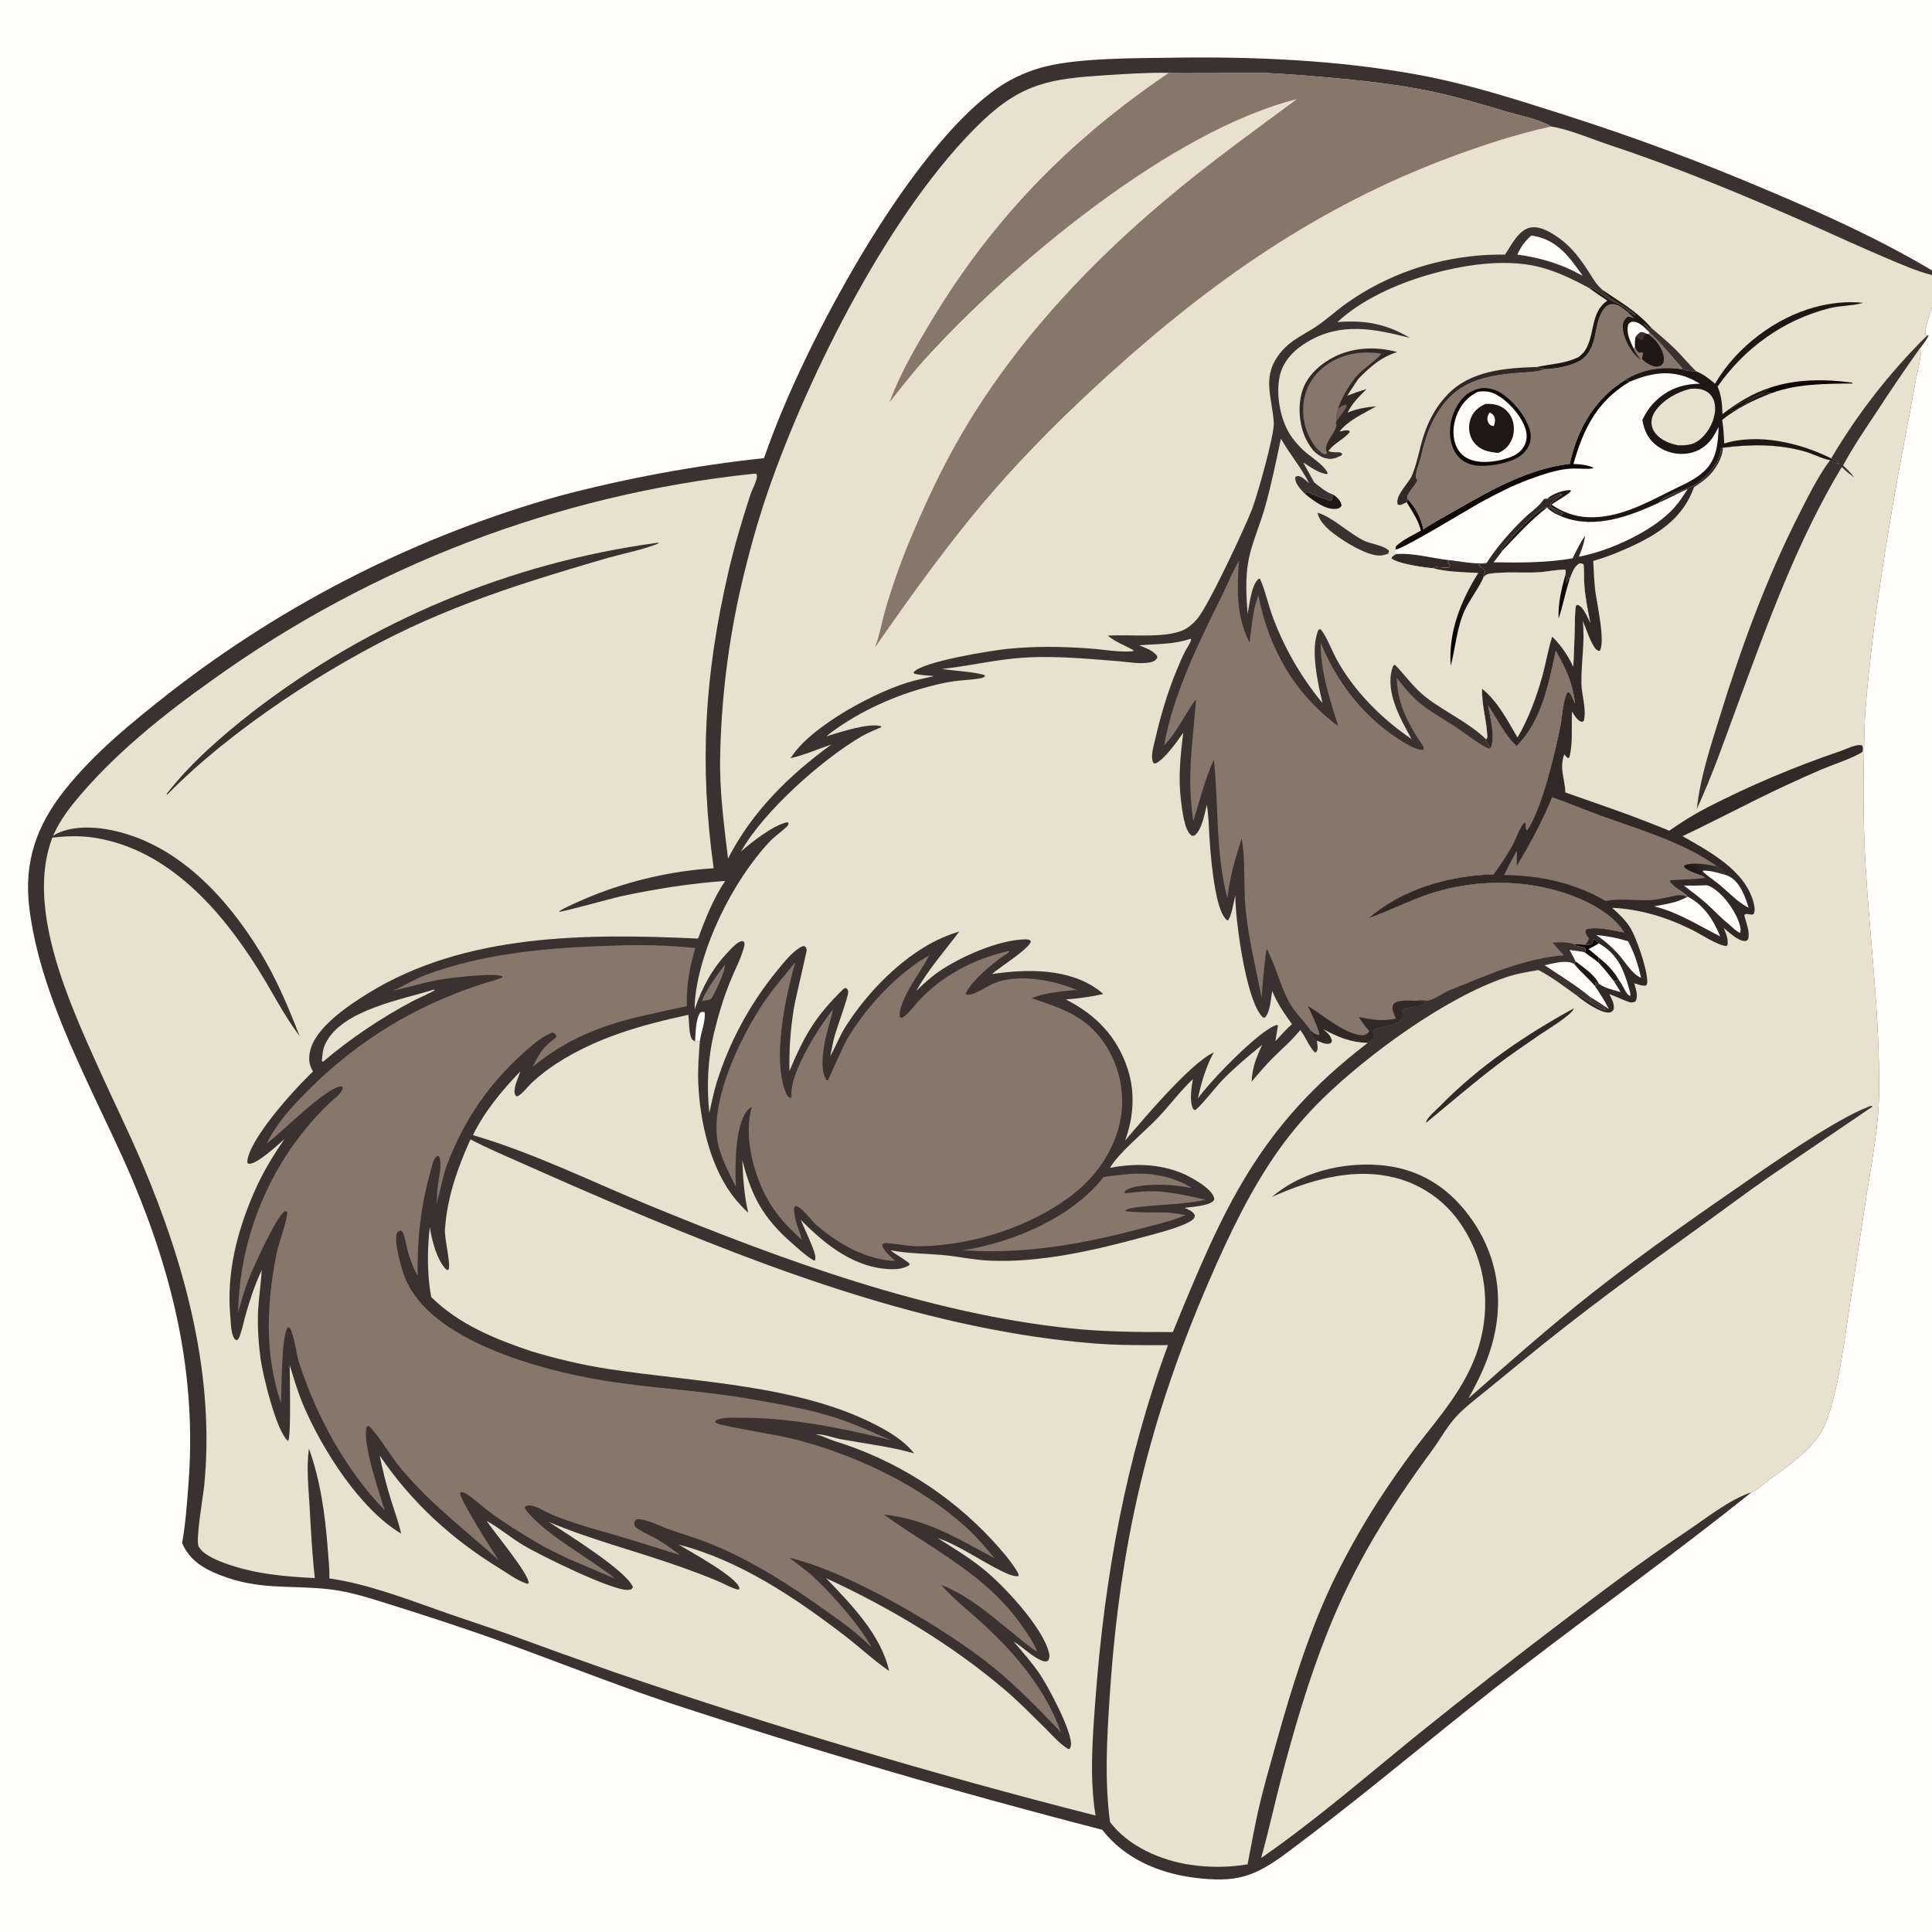 <svg version="1.1" xmlns="http://www.w3.org/2000/svg" style="display: block;" viewBox="0 0 2048 2048" width="1024" height="1024">
<rect x="0" y="0" width="2048" height="2048" fill="#808080" stroke="none"/>
<defs>
	<linearGradient id="Gradient1" gradientUnits="userSpaceOnUse" x1="1561.32" y1="679.4" x2="1550.77" y2="592.954">
		<stop class="stop0" offset="0" stop-opacity="1" stop-color="rgb(0,0,0)"/>
		<stop class="stop1" offset="1" stop-opacity="1" stop-color="rgb(57,44,41)"/>
	</linearGradient>
	<linearGradient id="Gradient2" gradientUnits="userSpaceOnUse" x1="1793.4" y1="927.943" x2="1812.01" y2="912.548">
		<stop class="stop0" offset="0" stop-opacity="1" stop-color="rgb(25,22,20)"/>
		<stop class="stop1" offset="1" stop-opacity="1" stop-color="rgb(56,47,47)"/>
	</linearGradient>
</defs>
<path transform="translate(0,0)" fill="rgb(59,49,48)" d="M 0 0 L 2048 0 L 2048 286.647 L 2048 291.604 L 2048 325.719 L 2048 2048 L 0 2048 L 0 0 z"/>
<path transform="translate(0,0)" fill="rgb(255,254,252)" d="M 0 0 L 2048 0 L 2048 286.647 C 1992.62 253.813 1935.46 227.819 1876.23 202.802 C 1804.44 172.11 1731.21 144.899 1656.8 121.264 C 1605.55 104.818 1554.39 88.501 1501.35 78.901 C 1416.1 63.473 1328.54 59.909 1242.04 61.171 C 1203.86 61.728 1144.48 61.373 1108 70.563 C 1090.91 74.827 1074.66 81.932 1059.93 91.582 C 1003.23 129.491 945.124 216.102 910.517 274.567 C 872.847 338.207 834.066 415.737 809.884 485.62 C 737.291 493.448 665.384 506.682 594.76 525.212 C 443.886 567.345 302.697 638.55 179.128 734.825 C 139.612 766.009 100.046 797.891 68.576 837.53 C 38.484 875.433 25.185 913.954 31.078 962.481 C 39.506 1031.89 70.64 1100.14 99.943 1162.86 C 113.21 1191.26 127.295 1219.79 139.53 1248.63 C 184.166 1353.84 208.602 1458.6 199.78 1573.17 C 198.166 1594.12 196.771 1615.03 193.037 1635.73 C 200.843 1653.64 215.026 1662.48 232.668 1669.43 C 275.362 1686.24 307.571 1679.89 349.535 1684.74 C 368.247 1686.9 386.662 1692.45 404.604 1698.03 C 448.431 1711.68 492.555 1725.98 535.707 1741.62 C 593.666 1762.64 650.854 1785.41 709.302 1805.08 C 860.83 1854.93 1013.95 1899.81 1168.41 1939.64 C 1191.7 1969.81 1227.75 1985.43 1264.93 1990.3 C 1311.15 1996.34 1330.26 1989.54 1366.65 1962.18 C 1380.56 1951.72 1394.41 1941.18 1408.18 1930.54 C 1475.52 1878.31 1540.66 1823.21 1608.18 1771.2 C 1690.64 1707.67 1775.56 1646.94 1856.75 1581.82 C 1863.14 1579.25 1870.14 1572.62 1875.69 1568.44 C 1895.84 1553.31 1924.18 1534.99 1934.3 1510.7 C 1950.03 1472.98 1956.47 1409.7 1963.27 1367.51 L 1978.77 1265.87 C 1984.47 1230.09 1991.56 1193.83 1991.92 1157.52 C 1992.71 1078.04 1982.58 999.171 1977.69 920.004 C 1975.32 881.518 1975.13 843.527 1975.78 804.999 C 1976.11 785.095 1976.22 765.571 1977.97 745.706 C 1981.93 700.628 1987.45 654.825 1994.36 610.112 C 2001.7 561.596 2009.99 513.229 2019.22 465.039 C 2023.06 445.224 2026.76 425.384 2030.32 405.519 C 2032.06 396.226 2034.7 386.584 2035.86 377.245 C 2036.19 374.52 2035.77 372.355 2034.74 369.844 C 2038.04 365.327 2042.14 360.673 2044.36 355.532 L 2042.3 356.046 C 2042.04 355.809 2041.71 355.629 2041.51 355.334 C 2038.82 351.28 2046.36 331.278 2048 325.719 L 2048 2048 L 0 2048 L 0 0 z"/>
<path transform="translate(0,0)" fill="rgb(234,224,206)" d="M 2042.3 356.046 L 2044.36 355.532 C 2042.14 360.673 2038.04 365.327 2034.74 369.844 C 2035.77 372.355 2036.19 374.52 2035.86 377.245 C 2034.7 386.584 2032.06 396.226 2030.32 405.519 C 2026.76 425.384 2023.06 445.224 2019.22 465.039 C 2009.99 513.229 2001.7 561.596 1994.36 610.112 C 1987.45 654.825 1981.93 700.628 1977.97 745.706 C 1976.22 765.571 1976.11 785.095 1975.78 804.999 C 1975.13 843.527 1975.32 881.518 1977.69 920.004 C 1982.58 999.171 1992.71 1078.04 1991.92 1157.52 C 1991.56 1193.83 1984.47 1230.09 1978.77 1265.87 L 1963.27 1367.51 C 1956.47 1409.7 1950.03 1472.98 1934.3 1510.7 C 1924.18 1534.99 1895.84 1553.31 1875.69 1568.44 C 1870.14 1572.62 1863.14 1579.25 1856.75 1581.82 C 1832.6 1589.78 1806.8 1610.77 1785.52 1624.91 C 1741.37 1654.25 1699.39 1686.08 1657.19 1718.09 C 1605.29 1757.42 1553.96 1797.5 1503.24 1838.34 C 1448.58 1882.7 1394.69 1929.53 1336.82 1969.63 C 1344.57 1942.23 1350.57 1914.32 1357.74 1886.76 C 1371.27 1834.78 1386.86 1781.42 1406.65 1731.5 C 1435.54 1658.63 1471.9 1600.36 1518.12 1537.38 C 1526.49 1525.96 1533.67 1512.65 1543.16 1502.18 C 1551.94 1492.49 1562.93 1484.26 1573.07 1476 L 1615.14 1441.62 C 1675.23 1392.26 1738.5 1346.04 1801.64 1300.7 C 1826.74 1282.67 1851.45 1264.08 1876.84 1246.47 L 1985.07 1172.92 L 1982.89 1172.05 L 1986.01 1171.36 C 1955.94 1180.5 1891.71 1224.43 1864.26 1243.37 C 1805.73 1283.75 1746.95 1324.32 1690.96 1368.19 C 1644.78 1404.38 1600.59 1443.51 1556.66 1482.36 C 1572.45 1454.01 1584.56 1426.29 1587.43 1393.52 C 1591.13 1351.46 1577.86 1312.46 1550.61 1280.37 C 1527.37 1253.01 1497.5 1237.57 1461.52 1234.95 C 1422.02 1232.07 1378.79 1242.66 1348.31 1268.78 C 1386.55 1251.77 1429.82 1238.53 1472 1246.92 C 1503.84 1253.06 1531.82 1271.87 1549.51 1299.05 C 1575.12 1337.59 1580.86 1384.32 1567.19 1428.53 C 1554.27 1470.32 1526.01 1501.3 1500.02 1535.24 C 1486.43 1553.32 1473.48 1571.88 1461.19 1590.88 C 1442.66 1619.62 1425.98 1649.51 1411.24 1680.38 C 1386.21 1733.98 1368.72 1790.86 1352.84 1847.71 C 1346.14 1871.67 1339.15 1895.57 1333.66 1919.84 C 1329.42 1938.56 1326.23 1957.5 1322.48 1976.32 C 1302.22 1979.62 1281.56 1979.75 1261.26 1976.68 C 1230.6 1972.13 1195.7 1956.97 1176.69 1931.44 C 1170.68 1886.98 1173.49 1841.29 1176.44 1796.68 C 1187.13 1635.42 1217.69 1505.36 1282.07 1356.93 C 1302.72 1309.32 1326.28 1259.63 1356.71 1217.35 C 1369.84 1199.12 1384.93 1181.46 1400.96 1165.71 C 1448.88 1118.63 1531.35 1058.17 1595.36 1036.31 C 1607.02 1032.32 1618.69 1030.27 1630.81 1028.29 C 1645.1 1035.56 1658.63 1046.29 1671.77 1055.46 L 1672.37 1054.01 C 1678.76 1057.51 1685.82 1061.55 1691.55 1066.06 C 1694.12 1068.07 1699.45 1070.88 1702.61 1070.75 C 1700.31 1065.95 1689.43 1062.58 1685.31 1058.12 L 1685.95 1057.11 C 1692.59 1060.75 1698.92 1065.36 1705.28 1069.5 C 1701.1 1060.87 1695.84 1053.06 1690.53 1045.1 C 1683.7 1036.94 1675.23 1030.25 1668.69 1021.89 L 1670.17 1019.04 C 1668.31 1014.93 1666.01 1010.98 1663.88 1007 C 1669.26 1008.26 1674.82 1007.94 1680.09 1009.74 L 1680.9 1006.41 L 1679.85 1004.72 C 1678.25 1004.19 1676.73 1003.69 1675.07 1003.41 C 1673.03 1003.06 1671.39 1002.83 1669.58 1001.74 C 1669.12 1001.47 1668.68 1001.17 1668.23 1000.89 C 1672.2 1001.05 1676.34 1000.98 1680.28 1001.42 C 1682.04 999.19 1683.83 997.428 1683.97 994.448 C 1681.66 991.648 1680.85 990.132 1680.39 986.506 L 1681.48 985.183 C 1692.42 981.585 1710.21 986.627 1721.67 988.411 C 1712.3 973.596 1696.89 963.238 1681.34 955.807 C 1630.47 931.498 1567.01 929.998 1514.01 948.002 C 1492.41 955.34 1472.21 965.878 1450.75 973.383 C 1486.02 942.336 1536.98 927.892 1583.14 926.87 C 1590.23 917.236 1597 907.205 1602.82 896.748 C 1607.01 889.237 1610.51 877.391 1616.22 871.288 C 1618.43 873.798 1616.59 877.564 1618.65 880.228 C 1634.02 859.088 1648.88 796.389 1654 769.91 C 1656.19 758.562 1656.54 744.619 1661.16 734.148 L 1663.1 733.873 C 1664.81 735.455 1665.6 736.644 1666.43 738.774 C 1667.4 741.259 1668.48 743.572 1669.7 745.942 C 1666.92 723.334 1660.36 709.734 1649.17 689.873 C 1641.64 725.124 1634.25 764.319 1607.76 790.779 C 1596.34 781.423 1586.12 760.423 1577.36 747.76 C 1579.69 760.275 1585.37 781.493 1580.15 793.248 L 1574.95 784.939 L 1575.5 783.804 C 1576.57 782.03 1576.62 781.84 1576.54 779.878 C 1575.87 762.989 1570.41 747.29 1571.09 729.99 C 1588.36 744.228 1597.4 762.822 1608.6 781.645 C 1620.28 762.077 1629.58 736.633 1635.43 714.584 C 1638.93 701.378 1641.25 687.864 1645.33 674.817 C 1655.15 684.307 1661.8 694.443 1667.77 706.667 C 1668.43 692.549 1668.97 678.425 1669.39 664.298 C 1669.61 657.631 1669.24 650.203 1670.33 643.647 C 1670.67 641.634 1670.22 642.473 1672.04 641.138 C 1672.36 641.211 1672.7 641.248 1673.01 641.358 C 1678.49 643.263 1683.24 655.194 1685.82 660.222 C 1683.14 647.174 1680.62 634.316 1679.51 621.004 C 1678.88 613.403 1679.52 605.728 1678.57 598.19 C 1676.75 597.192 1676.33 597.216 1674.22 597.275 C 1668.03 601 1666.17 608.33 1663.65 614.723 C 1663.51 613.855 1663.07 612.939 1662.77 612.108 C 1662.01 614.407 1661.53 616.835 1659.61 618.449 C 1659.75 615.976 1659.91 613.56 1659.55 611.097 C 1659.47 610.552 1659.38 610.008 1659.3 609.464 C 1659.68 607.056 1660.2 606.143 1659.26 603.831 C 1649.5 603.815 1639.44 606.258 1629.54 606.729 C 1613.43 607.494 1594.28 605.804 1578.65 608.233 C 1575.47 608.728 1574.71 609.859 1572.47 611.936 C 1572.49 609.746 1573.42 608.093 1574.27 606.105 C 1573.36 603.899 1572.59 603.074 1570.67 601.782 C 1569.29 600.857 1568.21 600.162 1567.12 598.883 C 1569.58 597.709 1571.34 597.78 1573.98 597.888 L 1574.99 597.939 L 1575.79 596.679 C 1586.61 579.567 1601.01 563.365 1615.55 549.251 C 1621.53 543.446 1631.1 536.906 1635.67 530.124 C 1636.01 529.618 1636.33 529.098 1636.66 528.586 L 1640.68 528.499 L 1642.32 529.118 C 1645.73 527.406 1651.78 523.297 1655.53 523.667 L 1655.66 524.791 C 1651.64 527.71 1646.21 530.169 1643.54 534.398 C 1643.87 536.515 1643.79 536.858 1645.65 538.157 C 1649.32 540.722 1653.91 541.666 1657.5 544.428 C 1655.4 545.373 1654.79 545.338 1652.6 544.654 C 1646.95 542.887 1643.46 534.999 1636.8 538.312 C 1625.68 543.852 1599.93 571.701 1591.67 581.946 L 1592.82 583.414 C 1607.94 567.469 1622.55 551.475 1639.93 537.881 C 1644.79 542.882 1651.16 545.86 1657.61 548.274 C 1691 560.76 1727.13 547.2 1757.66 533.274 C 1767.05 522.603 1785.08 520.514 1796.95 513.741 C 1805.33 508.958 1819.66 494.27 1822.22 484.34 C 1822.81 482.061 1824.21 478.898 1824.25 476.617 C 1824.26 476.22 1824.08 475.843 1823.99 475.456 L 1826.23 474.605 C 1855.04 470.872 1883.61 470.506 1911.9 478.165 C 1921.25 480.696 1930.6 486.019 1939.99 487.722 C 1943.36 489.076 1945.88 491.055 1949.56 491.734 C 1947.51 489.036 1943.99 487.557 1941.05 485.892 C 1969.09 438.444 2003.12 394.803 2042.3 356.046 z"/>
<path transform="translate(0,0)" fill="rgb(49,40,39)" d="M 1757.66 533.274 C 1767.05 522.603 1785.08 520.514 1796.95 513.741 C 1805.33 508.958 1819.66 494.27 1822.22 484.34 C 1822.81 482.061 1824.21 478.898 1824.25 476.617 C 1824.26 476.22 1824.08 475.843 1823.99 475.456 L 1826.23 474.605 C 1826.29 484.919 1818.65 497.178 1811.58 504.29 C 1806.95 508.947 1801.26 512.834 1795.75 516.388 C 1784.77 547.17 1761.44 563.972 1732.66 577.632 C 1718.72 584.245 1703.74 590.389 1688.9 594.606 C 1689.46 605.194 1689.8 615.912 1691.05 626.443 C 1692.38 637.755 1702.4 681.774 1695.5 690.031 C 1692.51 689.407 1691.19 687.778 1689.59 685.216 C 1684.51 677.049 1681.74 666.963 1677.77 658.159 C 1680.33 680.704 1675.9 702.275 1676.36 724.684 C 1676.62 737.395 1681.97 751.596 1678.92 764.082 C 1677.74 764.815 1677.42 765.495 1675.96 764.988 C 1671.79 763.544 1668.74 757.823 1666.42 754.299 C 1665.6 769.645 1667.51 788.136 1663.6 802.823 L 1662.1 803.66 C 1660.42 802.373 1659.41 801.277 1658.24 799.517 C 1652.65 814.629 1658.85 825.102 1659.3 840.053 C 1696.18 852.931 1733.41 865.572 1769.48 880.599 C 1782.06 871.817 1795.56 863.311 1809.17 856.24 C 1854.8 832.828 1902.08 812.792 1950.64 796.294 C 1956.57 794.281 1967.25 788.713 1973.13 789.996 C 1973.47 790.07 1973.78 790.226 1974.11 790.341 C 1975.13 792.89 1974.7 794.169 1974.36 796.855 C 1967.68 802.29 1939.81 811.806 1930.35 815.819 C 1917.47 821.379 1904.67 827.14 1891.97 833.098 C 1855.42 850.069 1819.95 869.24 1783.51 886.375 C 1812.05 902.716 1850.01 922.52 1858.93 957.041 C 1859.98 961.102 1860.67 965.051 1858.93 968.998 C 1855.26 970.767 1850.52 966.719 1849.04 970.353 C 1850.91 978.333 1855.16 987.25 1853.14 995.444 C 1852.03 996.581 1851.73 997.458 1850.02 997.53 C 1842.73 997.839 1832.66 988.074 1827.19 983.645 C 1829.58 989.191 1832.19 995.511 1831.25 1001.66 L 1830.01 1002.89 C 1819.98 1001.85 1803.48 990.538 1793.63 985.651 C 1766.58 972.222 1739.17 963.821 1708.84 962.274 C 1715.39 968.121 1722.07 974.292 1727 981.625 C 1734.53 992.825 1745.53 1025.61 1746.15 1039.43 C 1746.26 1041.8 1746.14 1042.66 1745 1044.65 C 1740.64 1045.41 1736.56 1043.5 1732.41 1042.3 C 1733.9 1048.41 1737 1055.76 1733.59 1061.59 C 1730.43 1063.07 1728.73 1062.97 1725.45 1061.74 C 1718.86 1059.28 1712.58 1056.13 1705.94 1053.79 C 1708.5 1059.25 1712.13 1064.75 1710.2 1070.91 C 1708.31 1072.72 1707.36 1073.45 1704.64 1073.38 C 1695.44 1073.15 1678.71 1061.49 1671.77 1055.46 L 1672.37 1054.01 C 1678.76 1057.51 1685.82 1061.55 1691.55 1066.06 C 1694.12 1068.07 1699.45 1070.88 1702.61 1070.75 C 1700.31 1065.95 1689.43 1062.58 1685.31 1058.12 L 1685.95 1057.11 C 1692.59 1060.75 1698.92 1065.36 1705.28 1069.5 C 1701.1 1060.87 1695.84 1053.06 1690.53 1045.1 C 1683.7 1036.94 1675.23 1030.25 1668.69 1021.89 L 1670.17 1019.04 C 1668.31 1014.93 1666.01 1010.98 1663.88 1007 C 1669.26 1008.26 1674.82 1007.94 1680.09 1009.74 L 1680.9 1006.41 L 1679.85 1004.72 C 1678.25 1004.19 1676.73 1003.69 1675.07 1003.41 C 1673.03 1003.06 1671.39 1002.83 1669.58 1001.74 C 1669.12 1001.47 1668.68 1001.17 1668.23 1000.89 C 1672.2 1001.05 1676.34 1000.98 1680.28 1001.42 C 1682.04 999.19 1683.83 997.428 1683.97 994.448 C 1681.66 991.648 1680.85 990.132 1680.39 986.506 L 1681.48 985.183 C 1692.42 981.585 1710.21 986.627 1721.67 988.411 C 1712.3 973.596 1696.89 963.238 1681.34 955.807 C 1630.47 931.498 1567.01 929.998 1514.01 948.002 C 1492.41 955.34 1472.21 965.878 1450.75 973.383 C 1486.02 942.336 1536.98 927.892 1583.14 926.87 C 1590.23 917.236 1597 907.205 1602.82 896.748 C 1607.01 889.237 1610.51 877.391 1616.22 871.288 C 1618.43 873.798 1616.59 877.564 1618.65 880.228 C 1634.02 859.088 1648.88 796.389 1654 769.91 C 1656.19 758.562 1656.54 744.619 1661.16 734.148 L 1663.1 733.873 C 1664.81 735.455 1665.6 736.644 1666.43 738.774 C 1667.4 741.259 1668.48 743.572 1669.7 745.942 C 1666.92 723.334 1660.36 709.734 1649.17 689.873 C 1641.64 725.124 1634.25 764.319 1607.76 790.779 C 1596.34 781.423 1586.12 760.423 1577.36 747.76 C 1579.69 760.275 1585.37 781.493 1580.15 793.248 L 1574.95 784.939 L 1575.5 783.804 C 1576.57 782.03 1576.62 781.84 1576.54 779.878 C 1575.87 762.989 1570.41 747.29 1571.09 729.99 C 1588.36 744.228 1597.4 762.822 1608.6 781.645 C 1620.28 762.077 1629.58 736.633 1635.43 714.584 C 1638.93 701.378 1641.25 687.864 1645.33 674.817 C 1655.15 684.307 1661.8 694.443 1667.77 706.667 C 1668.43 692.549 1668.97 678.425 1669.39 664.298 C 1669.61 657.631 1669.24 650.203 1670.33 643.647 C 1670.67 641.634 1670.22 642.473 1672.04 641.138 C 1672.36 641.211 1672.7 641.248 1673.01 641.358 C 1678.49 643.263 1683.24 655.194 1685.82 660.222 C 1683.14 647.174 1680.62 634.316 1679.51 621.004 C 1678.88 613.403 1679.52 605.728 1678.57 598.19 C 1676.75 597.192 1676.33 597.216 1674.22 597.275 C 1668.03 601 1666.17 608.33 1663.65 614.723 C 1663.51 613.855 1663.07 612.939 1662.77 612.108 C 1662.01 614.407 1661.53 616.835 1659.61 618.449 C 1659.75 615.976 1659.91 613.56 1659.55 611.097 C 1659.47 610.552 1659.38 610.008 1659.3 609.464 C 1659.68 607.056 1660.2 606.143 1659.26 603.831 C 1649.5 603.815 1639.44 606.258 1629.54 606.729 C 1613.43 607.494 1594.28 605.804 1578.65 608.233 C 1575.47 608.728 1574.71 609.859 1572.47 611.936 C 1572.49 609.746 1573.42 608.093 1574.27 606.105 C 1573.36 603.899 1572.59 603.074 1570.67 601.782 C 1569.29 600.857 1568.21 600.162 1567.12 598.883 C 1569.58 597.709 1571.34 597.78 1573.98 597.888 L 1574.99 597.939 L 1575.79 596.679 C 1586.61 579.567 1601.01 563.365 1615.55 549.251 C 1621.53 543.446 1631.1 536.906 1635.67 530.124 C 1636.01 529.618 1636.33 529.098 1636.66 528.586 L 1640.68 528.499 L 1642.32 529.118 C 1645.73 527.406 1651.78 523.297 1655.53 523.667 L 1655.66 524.791 C 1651.64 527.71 1646.21 530.169 1643.54 534.398 C 1643.87 536.515 1643.79 536.858 1645.65 538.157 C 1649.32 540.722 1653.91 541.666 1657.5 544.428 C 1655.4 545.373 1654.79 545.338 1652.6 544.654 C 1646.95 542.887 1643.46 534.999 1636.8 538.312 C 1625.68 543.852 1599.93 571.701 1591.67 581.946 L 1592.82 583.414 C 1607.94 567.469 1622.55 551.475 1639.93 537.881 C 1644.79 542.882 1651.16 545.86 1657.61 548.274 C 1691 560.76 1727.13 547.2 1757.66 533.274 z"/>
<path transform="translate(0,0)" fill="rgb(255,254,252)" d="M 1757.66 533.274 C 1768.27 528.629 1778.42 523.018 1788.99 518.362 C 1783.62 526.896 1778.21 534.962 1771.03 542.096 C 1749.35 563.629 1709.69 582.023 1679.79 588.829 C 1677.76 589.289 1675.72 589.706 1673.67 590.081 C 1676.74 582.563 1679.3 575.863 1680.23 567.726 C 1675.08 575.39 1671.1 583.609 1666.99 591.855 C 1639.24 596.662 1611.32 596.497 1583.26 596.072 C 1586.45 591.897 1589.88 587.751 1592.82 583.414 C 1607.94 567.469 1622.55 551.475 1639.93 537.881 C 1644.79 542.882 1651.16 545.86 1657.61 548.274 C 1691 560.76 1727.13 547.2 1757.66 533.274 z"/>
<path transform="translate(0,0)" fill="rgb(255,254,252)" d="M 1680.28 1001.42 C 1682.68 1001.38 1685.97 1002.11 1687.58 1000.08 C 1688.38 999.072 1688.89 996.822 1689.34 995.57 C 1691.81 996.219 1693.16 998.236 1694.78 1000.07 C 1714.65 1011.21 1721.12 1027.41 1726.93 1048.18 C 1727.66 1050.79 1728.3 1053.1 1728.4 1055.82 C 1725.1 1054.79 1723.41 1051.17 1721.75 1048.23 C 1720.02 1044.8 1718.21 1041.71 1715.94 1038.61 L 1710.96 1040.3 C 1705.78 1033.57 1700.56 1027.07 1694.79 1020.84 C 1690.21 1016.78 1684.86 1013.59 1680.09 1009.74 L 1680.9 1006.41 L 1679.85 1004.72 C 1678.25 1004.19 1676.73 1003.69 1675.07 1003.41 C 1673.03 1003.06 1671.39 1002.83 1669.58 1001.74 C 1669.12 1001.47 1668.68 1001.17 1668.23 1000.89 C 1672.2 1001.05 1676.34 1000.98 1680.28 1001.42 z"/>
<path transform="translate(0,0)" fill="rgb(14,9,8)" d="M 1680.28 1001.42 C 1682.68 1001.38 1685.97 1002.11 1687.58 1000.08 C 1688.38 999.072 1688.89 996.822 1689.34 995.57 C 1691.81 996.219 1693.16 998.236 1694.78 1000.07 C 1691.2 1002.22 1687.69 1004.32 1683.89 1006.07 C 1687.43 1008.98 1691.09 1011.81 1694.52 1014.84 L 1694.79 1020.84 C 1690.21 1016.78 1684.86 1013.59 1680.09 1009.74 L 1680.9 1006.41 L 1679.85 1004.72 C 1678.25 1004.19 1676.73 1003.69 1675.07 1003.41 C 1673.03 1003.06 1671.39 1002.83 1669.58 1001.74 C 1669.12 1001.47 1668.68 1001.17 1668.23 1000.89 C 1672.2 1001.05 1676.34 1000.98 1680.28 1001.42 z"/>
<path transform="translate(0,0)" fill="rgb(30,23,21)" d="M 1694.52 1014.84 C 1703.13 1021.73 1710.46 1028.91 1715.94 1038.61 L 1710.96 1040.3 C 1705.78 1033.57 1700.56 1027.07 1694.79 1020.84 L 1694.52 1014.84 z"/>
<path transform="translate(0,0)" fill="rgb(255,254,252)" d="M 1663.88 1007 C 1669.26 1008.26 1674.82 1007.94 1680.09 1009.74 C 1684.86 1013.59 1690.21 1016.78 1694.79 1020.84 C 1700.56 1027.07 1705.78 1033.57 1710.96 1040.3 L 1717.91 1051.65 C 1710.11 1049.35 1701.53 1047.59 1694.83 1042.82 L 1693.5 1043.09 L 1691.49 1041.45 L 1690.54 1041.77 C 1691.1 1042.89 1691.62 1043.94 1692.3 1044.99 L 1690.53 1045.1 C 1683.7 1036.94 1675.23 1030.25 1668.69 1021.89 L 1670.17 1019.04 C 1668.31 1014.93 1666.01 1010.98 1663.88 1007 z"/>
<path transform="translate(0,0)" fill="rgb(30,23,21)" d="M 1668.69 1021.89 L 1670.17 1019.04 C 1678.61 1025.64 1690.17 1032.95 1694.83 1042.82 L 1693.5 1043.09 L 1691.49 1041.45 L 1690.54 1041.77 C 1691.1 1042.89 1691.62 1043.94 1692.3 1044.99 L 1690.53 1045.1 C 1683.7 1036.94 1675.23 1030.25 1668.69 1021.89 z"/>
<path transform="translate(0,0)" fill="rgb(134,118,107)" d="M 1645.24 845.018 C 1663.02 851.176 1680.41 858.601 1698.12 864.992 C 1739.7 879.999 1783.53 892.499 1819.98 918.15 C 1823.11 919.371 1825.53 920.394 1827 923.703 C 1827.51 924.843 1827.92 926.025 1828.33 927.204 C 1821.07 925.35 1812.57 922.509 1805.09 922.954 L 1805.5 924.402 L 1803.08 927.781 L 1807.25 929.907 L 1807.18 930.811 C 1794.85 932.208 1782.74 932.241 1770.42 933.175 C 1770.45 935.324 1771.18 935.687 1772.63 937.163 C 1777.76 942.394 1784.91 945.402 1789.73 950.881 L 1788.31 950.831 C 1782.36 947.014 1775.13 949.71 1768.7 951.015 C 1761.75 952.424 1755.09 954.046 1747.97 954.273 C 1733.12 954.747 1716.75 952.025 1702.23 955.088 C 1668.33 935.833 1632.96 927.921 1594.31 927.6 C 1598.76 918.795 1603.3 910.035 1607.93 901.324 L 1607.88 917.781 C 1622.07 893.887 1634.87 870.854 1645.24 845.018 z"/>
<path transform="translate(0,0)" fill="url(#Gradient2)" d="M 1803.08 927.781 C 1798 925.785 1790.75 923.884 1786.66 920.329 C 1785.06 918.933 1785.5 919.685 1785.3 917.565 C 1793.2 913.257 1811.41 916.724 1819.98 918.15 C 1823.11 919.371 1825.53 920.394 1827 923.703 C 1827.51 924.843 1827.92 926.025 1828.33 927.204 C 1821.07 925.35 1812.57 922.509 1805.09 922.954 L 1805.5 924.402 L 1803.08 927.781 z"/>
<path transform="translate(0,0)" fill="rgb(255,254,252)" d="M 1788.31 950.831 L 1789.73 950.881 C 1806.3 959.453 1816.73 975.823 1823.46 992.62 C 1801.13 981.305 1777.97 966.662 1753.48 960.78 C 1765.59 958.397 1777.43 957.026 1788.31 950.831 z"/>
<path transform="translate(0,0)" fill="rgb(255,254,252)" d="M 1806.84 938.477 C 1808.68 938.306 1810.02 938.448 1811.7 939.186 C 1824.61 944.838 1838.09 963.381 1842.9 976.435 C 1844.19 979.955 1846.13 985.355 1844.45 988.897 C 1840.28 987.181 1836.19 982.738 1832.73 979.801 C 1824.62 973.37 1817.27 965.322 1809.54 958.366 C 1801.71 951.328 1793.26 945.25 1785.03 938.722 C 1792.33 938.886 1799.54 938.809 1806.84 938.477 z"/>
<path transform="translate(0,0)" fill="rgb(255,254,252)" d="M 1691.94 991.148 C 1703.84 992.235 1714.41 994.237 1725.83 997.81 C 1732.54 1010.02 1736.58 1022.98 1739.58 1036.53 C 1729.52 1032.3 1721.81 1018.11 1714.45 1010.25 C 1707.62 1002.95 1700.32 996.603 1691.94 991.148 z"/>
<path transform="translate(0,0)" fill="rgb(255,254,252)" d="M 1805.5 924.402 L 1805.09 922.954 C 1812.57 922.509 1821.07 925.35 1828.33 927.204 C 1829.67 927.632 1830.99 928.039 1832.27 928.657 C 1844.41 934.545 1849.95 950.33 1853.6 962.321 C 1852.55 961.73 1851.52 961.111 1850.48 960.495 C 1840.32 954.495 1831.85 945.364 1822.78 937.848 C 1817.14 933.184 1810.99 929.245 1805.5 924.402 z"/>
<path transform="translate(0,0)" fill="rgb(59,49,48)" d="M 2042.3 356.046 L 2044.36 355.532 C 2042.14 360.673 2038.04 365.327 2034.74 369.844 C 2019.14 391.743 2004.01 413.977 1989.37 436.529 C 1977.06 455.126 1964.32 473.73 1953.76 493.392 C 1957.99 497.431 1962.18 501.246 1965.41 506.165 C 1960.81 502.663 1956.41 499.272 1952.37 495.116 C 1904.79 574.062 1873.27 662.158 1841.43 748.304 C 1827.92 784.855 1815.08 822.141 1798.7 857.526 C 1802.33 824.017 1813.01 792.082 1822.93 760.026 C 1845.98 685.517 1872.25 613.504 1907.72 543.878 C 1917.15 525.357 1927.55 504.317 1939.99 487.722 C 1943.36 489.076 1945.88 491.055 1949.56 491.734 C 1947.51 489.036 1943.99 487.557 1941.05 485.892 C 1969.09 438.444 2003.12 394.803 2042.3 356.046 z"/>
<path transform="translate(0,0)" fill="rgb(49,40,39)" d="M 1667.91 1069.12 L 1668.27 1069.38 C 1665.17 1076.61 1638.81 1092.29 1631.51 1097.35 C 1616.4 1107.83 1601.08 1118.09 1586.47 1129.26 C 1561.04 1148.68 1536.79 1169.58 1512.11 1189.93 L 1511.75 1189.63 C 1511.9 1189.11 1511.96 1188.55 1512.2 1188.06 C 1514.78 1182.87 1522.43 1176.62 1526.65 1172.3 C 1567.53 1130.53 1616.82 1097.1 1667.91 1069.12 z"/>
<path transform="translate(0,0)" fill="rgb(234,224,206)" d="M 1239.1 77.214 C 1242.04 78.138 1323.36 76.947 1335.31 77.225 C 1358.17 77.758 1381.01 79.821 1403.78 81.786 C 1442.83 85.155 1482.32 89.351 1520.67 97.629 C 1547.36 103.39 1573.72 111.452 1599.92 119.123 C 1612.96 122.941 1633.19 127.029 1644.23 134.07 C 1662.46 136.769 1688.82 147.972 1707.18 154.051 C 1779.26 177.927 1849.38 207.275 1918.85 237.811 C 1945.98 249.738 1972.82 262.276 2000.13 273.809 C 2015.48 280.291 2031.84 287.496 2048 291.604 L 2048 325.719 C 2046.36 331.278 2038.82 351.28 2041.51 355.334 C 2041.71 355.629 2042.04 355.809 2042.3 356.046 C 2003.12 394.803 1969.09 438.444 1941.05 485.892 C 1943.99 487.557 1947.51 489.036 1949.56 491.734 C 1945.88 491.055 1943.36 489.076 1939.99 487.722 C 1930.6 486.019 1921.25 480.696 1911.9 478.165 C 1883.61 470.506 1855.04 470.872 1826.23 474.605 L 1823.99 475.456 C 1824.08 475.843 1824.26 476.22 1824.25 476.617 C 1824.21 478.898 1822.81 482.061 1822.22 484.34 C 1819.66 494.27 1805.33 508.958 1796.95 513.741 C 1785.08 520.514 1767.05 522.603 1757.66 533.274 C 1727.13 547.2 1691 560.76 1657.61 548.274 C 1651.16 545.86 1644.79 542.882 1639.93 537.881 C 1622.55 551.475 1607.94 567.469 1592.82 583.414 L 1591.67 581.946 C 1599.93 571.701 1625.68 543.852 1636.8 538.312 C 1643.46 534.999 1646.95 542.887 1652.6 544.654 C 1654.79 545.338 1655.4 545.373 1657.5 544.428 C 1653.91 541.666 1649.32 540.722 1645.65 538.157 C 1643.79 536.858 1643.87 536.515 1643.54 534.398 C 1646.21 530.169 1651.64 527.71 1655.66 524.791 L 1655.53 523.667 C 1651.78 523.297 1645.73 527.406 1642.32 529.118 L 1640.68 528.499 L 1636.66 528.586 C 1636.33 529.098 1636.01 529.618 1635.67 530.124 C 1631.1 536.906 1621.53 543.446 1615.55 549.251 C 1601.01 563.365 1586.61 579.567 1575.79 596.679 C 1565.37 598.72 1546.9 594.96 1536.04 593.758 L 1534.87 595.781 L 1537.15 599.223 C 1536.47 600.942 1536.9 601.1 1535.42 601.609 C 1531.48 602.966 1521.38 599.423 1519.31 602.27 C 1517.22 602.186 1515.14 602.02 1513.06 601.772 C 1505.36 600.822 1479.05 596.901 1474.95 591.6 C 1475.88 589.375 1477.69 588.697 1479.65 587.368 C 1478.88 586.508 1478.66 585.587 1478.26 584.518 L 1479.22 582.625 C 1479.15 581.191 1479.33 580.366 1479.68 578.995 C 1486.9 572.118 1497.4 567.331 1506.09 562.403 C 1503.24 551.216 1496.96 542.142 1490.96 532.451 L 1492.4 529.262 C 1492.31 529.176 1492.2 529.11 1492.14 529.004 C 1489.47 524.348 1501.13 514.196 1502.6 508.95 L 1500.72 506.503 C 1500.67 498.879 1505.62 489.016 1506.94 481.152 C 1509.88 469.194 1513.43 457.081 1519.09 446.101 C 1539.18 407.16 1566.61 398.989 1607.44 395.384 C 1616.35 394.598 1628.21 394.662 1636.57 391.727 C 1636.97 391.588 1637.36 391.435 1637.75 391.289 C 1649.48 390.856 1664.86 388.167 1675.05 382.23 C 1695.57 368.659 1687.9 344.126 1700.21 327.46 C 1702.28 324.655 1704.95 322.768 1708.49 322.489 C 1715.1 321.969 1721.01 327.411 1725.86 331.232 L 1726.42 329.827 C 1729.05 330.745 1730.94 332.968 1732.99 334.821 L 1733.73 334.059 C 1725.95 325.456 1701.69 315.653 1698.43 307.185 C 1697.83 306.582 1697.25 305.96 1696.63 305.377 C 1691.42 300.474 1687.97 294.087 1684.1 288.113 C 1675.88 275.45 1667.15 263.446 1655.05 254.182 C 1646.62 247.72 1633.67 239.29 1622.63 241.162 C 1609.86 243.328 1601.97 260.132 1595.36 269.918 C 1585.83 269.841 1576.44 270.027 1566.94 270.88 C 1516.78 275.379 1470.36 291.617 1428.93 320.374 C 1418 327.967 1408.23 337.088 1397.36 344.662 C 1383.54 354.3 1368.95 359.711 1357.84 373.214 C 1336.76 398.815 1348.32 419.473 1350.27 447.966 C 1351.15 460.668 1332.73 525.279 1327.3 539.592 C 1320.12 558.491 1281.02 642.235 1269.02 656.133 C 1265.02 660.772 1260.17 665.185 1254.59 667.798 C 1235 676.969 1196.77 672.232 1174.32 673.833 C 1182.86 680.87 1192.17 684.012 1201.67 689.245 L 1200.92 690.393 C 1186.06 691.664 1168.82 688.348 1153.79 687.305 C 1125.5 685.342 1097.05 684.913 1068.8 687.745 C 1051.08 689.522 977.806 701.108 968.336 712.698 L 969.278 714.146 C 976.061 715.839 983.373 716.054 990.337 716.642 C 983.289 718.279 976.186 719.717 969.171 721.485 C 932.053 730.838 858.815 769.442 838.098 803.741 C 852.622 800.362 867.206 793.991 881.384 789.179 C 836.492 821.772 797.236 860.255 771.74 910.154 C 767.488 874.177 762.671 839.034 763.384 802.681 C 764.517 741.222 772.062 680.048 785.898 620.156 C 793.728 586.748 802.934 553.071 814.146 520.635 C 857.227 396.001 944.895 220.724 1040.69 128.972 C 1083.91 87.57 1115.42 83.308 1172.66 79.696 C 1194.6 78.313 1217.13 76.739 1239.1 77.214 z"/>
<path transform="translate(0,0)" fill="rgb(134,118,107)" d="M 1239.1 77.214 C 1242.04 78.138 1323.36 76.947 1335.31 77.225 C 1358.17 77.758 1381.01 79.821 1403.78 81.786 C 1442.83 85.155 1482.32 89.351 1520.67 97.629 C 1547.36 103.39 1573.72 111.452 1599.92 119.123 C 1612.96 122.941 1633.19 127.029 1644.23 134.07 C 1607.46 142.161 1571.01 154.066 1535.77 167.273 C 1397.05 219.249 1284.12 298.43 1175 397.324 C 1132.26 436.052 1090.47 477.266 1052.64 520.871 C 1007.45 572.951 966.837 629.709 927.52 686.279 C 932.574 673.144 934.837 658.84 938.792 645.328 C 946.124 620.27 955.119 595.044 965.222 570.96 C 981.133 533.03 998.835 495.23 1019.6 459.698 C 1078.14 359.509 1159.99 273.431 1249.38 200.287 C 1290.01 167.049 1332.59 136.306 1374.76 105.097 C 1240.8 138.446 1070.28 281.176 978.968 382.352 C 966.228 396.468 954.904 411.333 943.068 426.176 C 954.121 396.077 970.2 368.608 986.637 341.201 C 1052.2 231.883 1133.8 148.485 1239.1 77.214 z"/>
<path transform="translate(0,0)" fill="rgb(134,118,107)" d="M 1698.43 307.185 C 1717.19 320.199 1734.76 329.649 1750.17 347.318 L 1748.8 348.427 C 1746.83 346.819 1745.35 345.166 1743.71 343.235 L 1742.53 343.807 C 1744.31 345.505 1746.76 347.039 1747.24 349.468 L 1746.38 350.144 L 1749.16 353.157 C 1761.27 364.058 1772.45 378.04 1783.27 390.308 L 1782.78 391.378 C 1761.77 388.133 1740.84 391.36 1722.67 402.824 C 1691.8 421.834 1673.18 452.516 1665.02 487.514 C 1664.69 488.888 1664.4 490.27 1664.14 491.659 C 1621.08 496.85 1582.96 518.032 1545.97 539.273 C 1533.54 546.409 1520.76 553.264 1508.76 561.095 C 1505.99 548.676 1501.1 538.656 1492.4 529.262 C 1492.31 529.176 1492.2 529.11 1492.14 529.004 C 1489.47 524.348 1501.13 514.196 1502.6 508.95 L 1500.72 506.503 C 1500.67 498.879 1505.62 489.016 1506.94 481.152 C 1509.88 469.194 1513.43 457.081 1519.09 446.101 C 1539.18 407.16 1566.61 398.989 1607.44 395.384 C 1616.35 394.598 1628.21 394.662 1636.57 391.727 C 1636.97 391.588 1637.36 391.435 1637.75 391.289 C 1649.48 390.856 1664.86 388.167 1675.05 382.23 C 1695.57 368.659 1687.9 344.126 1700.21 327.46 C 1702.28 324.655 1704.95 322.768 1708.49 322.489 C 1715.1 321.969 1721.01 327.411 1725.86 331.232 L 1726.42 329.827 C 1729.05 330.745 1730.94 332.968 1732.99 334.821 L 1733.73 334.059 C 1725.95 325.456 1701.69 315.653 1698.43 307.185 z"/>
<path transform="translate(0,0)" fill="rgb(30,23,21)" d="M 1733.79 356.896 C 1735.29 354.995 1736.72 353.675 1738.65 352.215 C 1741.56 351.628 1743.14 352.628 1745.66 353.896 L 1746.84 354.077 C 1754.41 358.881 1761.66 368.208 1763.46 377.139 C 1763.93 379.476 1764.19 382.542 1763.03 384.738 C 1761.87 386.927 1759.92 388.115 1757.52 388.53 C 1752.53 389.393 1745.53 385.065 1742 381.99 C 1741.21 381.306 1741.06 381.03 1740.53 380.278 C 1741.08 378.033 1741.59 376.007 1741.77 373.689 C 1740.16 373.451 1739.08 373.6 1737.48 373.822 C 1734.89 371.941 1734.49 370.384 1733.13 367.527 C 1732.75 363.72 1733.11 360.652 1733.79 356.896 z"/>
<path transform="translate(0,0)" fill="rgb(59,49,48)" d="M 1733.79 356.896 C 1735.29 354.995 1736.72 353.675 1738.65 352.215 C 1741.56 351.628 1743.14 352.628 1745.66 353.896 C 1743.31 355.016 1743.24 355.043 1742.28 357.533 C 1741.92 358.475 1741.62 359.439 1741.31 360.398 C 1738.8 360.753 1737.98 360.028 1735.95 358.548 C 1735.23 358.007 1734.51 357.456 1733.79 356.896 z"/>
<path transform="translate(0,0)" fill="rgb(30,23,21)" d="M 1698.43 307.185 C 1717.19 320.199 1734.76 329.649 1750.17 347.318 L 1748.8 348.427 C 1746.83 346.819 1745.35 345.166 1743.71 343.235 L 1742.53 343.807 C 1744.31 345.505 1746.76 347.039 1747.24 349.468 L 1746.38 350.144 L 1749.16 353.157 L 1746.84 354.077 L 1745.66 353.896 C 1743.14 352.628 1741.56 351.628 1738.65 352.215 C 1736.72 353.675 1735.29 354.995 1733.79 356.896 C 1733.11 360.652 1732.75 363.72 1733.13 367.527 L 1731.89 369.787 C 1733.14 373.819 1737.02 378.086 1739.47 381.569 C 1737.82 380.312 1736.2 379.015 1734.72 377.566 C 1727.36 370.403 1720.17 356.491 1720.24 346.154 C 1720.28 341.572 1721.84 338.925 1725.11 335.884 C 1728.28 335.462 1729.66 336.924 1732.62 337.537 L 1725.86 331.232 L 1726.42 329.827 C 1729.05 330.745 1730.94 332.968 1732.99 334.821 L 1733.73 334.059 C 1725.95 325.456 1701.69 315.653 1698.43 307.185 z"/>
<path transform="translate(0,0)" fill="rgb(255,254,252)" d="M 1731.89 369.787 C 1728.22 361.86 1723.25 352.537 1726.16 343.68 C 1727.85 341.952 1728.57 340.996 1731.23 341.019 C 1737.25 341.071 1742.35 346.254 1746.38 350.144 L 1749.16 353.157 L 1746.84 354.077 L 1745.66 353.896 C 1743.14 352.628 1741.56 351.628 1738.65 352.215 C 1736.72 353.675 1735.29 354.995 1733.79 356.896 C 1733.11 360.652 1732.75 363.72 1733.13 367.527 L 1731.89 369.787 z"/>
<path transform="translate(0,0)" fill="rgb(14,9,8)" d="M 1571.68 411.29 C 1578.07 411.338 1583.53 412.427 1589.17 415.551 C 1602.88 423.15 1617.72 441.134 1621.78 456.298 C 1623.56 462.967 1622.68 469.675 1618.93 475.501 C 1612.02 486.236 1600.43 489.216 1588.84 491.956 C 1576.65 494.181 1561.85 495.827 1551.02 488.562 C 1543.46 483.498 1539.31 475.07 1537.76 466.3 C 1535.27 452.255 1539.22 436.813 1547.79 425.428 C 1554.19 416.921 1561.3 412.872 1571.68 411.29 z"/>
<path transform="translate(0,0)" fill="rgb(255,254,252)" d="M 1567.14 415.115 C 1573.84 414.598 1578.6 414.587 1584.71 417.6 C 1598.24 424.265 1612.97 440.75 1617.27 455.385 C 1619.05 461.433 1618.62 467.742 1615.39 473.23 C 1609.84 482.637 1600.24 485.374 1590.33 487.765 C 1580.25 489.839 1569.25 490.862 1559.33 487.457 C 1552.41 485.083 1547.26 480.531 1544.13 473.921 C 1539.33 463.804 1539.96 451.649 1543.74 441.323 C 1548.11 429.391 1555.53 420.404 1567.14 415.115 z"/>
<path transform="translate(0,0)" fill="rgb(30,23,21)" d="M 1574.91 428.135 C 1579.68 428.099 1584.29 428.22 1588.8 429.967 C 1595.02 432.379 1600.3 437.692 1602.77 443.871 C 1605.56 450.836 1605.49 459.309 1602.46 466.193 C 1599.61 472.683 1594.74 477.584 1588.16 480.131 C 1584.04 479.758 1579.88 479.121 1575.88 477.996 C 1569.35 476.156 1563.29 471.429 1560.15 465.387 C 1556.73 458.807 1556.43 450.42 1559.05 443.518 C 1561.92 435.958 1567.66 431.196 1574.91 428.135 z"/>
<path transform="translate(0,0)" fill="rgb(255,254,252)" d="M 1578.89 437.269 C 1581.26 438.141 1582.7 439.15 1583.87 441.412 C 1585.59 444.748 1584.63 448.334 1583.54 451.689 C 1582.57 451.502 1581.4 451.329 1580.5 450.913 C 1578.45 449.964 1577.31 447.669 1576.85 445.58 C 1576.17 442.555 1577.48 439.816 1578.89 437.269 z"/>
<path transform="translate(0,0)" fill="rgb(255,254,252)" d="M 1727.45 404.679 C 1748.28 395.9 1768.75 391.699 1790.4 400.701 C 1794.42 402.374 1798.31 404.631 1802.07 406.815 C 1783.67 406.796 1767.66 412.679 1754.43 425.726 C 1748.59 431.483 1744.58 437.788 1740.98 445.131 C 1743 456.775 1747.04 465.685 1756.94 472.901 C 1766.48 479.76 1778.37 482.511 1789.96 480.54 C 1800.51 478.718 1809.82 472.562 1815.63 463.564 C 1817.94 460.042 1819.86 456.202 1821.81 452.475 C 1821.27 469.542 1819.98 486.721 1806.7 499.315 C 1796.8 508.711 1783.97 513.848 1771.95 519.873 C 1743.97 533.887 1714.65 549.966 1682.31 548.23 C 1668.82 547.505 1655.79 542.607 1644.71 534.942 C 1651.12 530.101 1659.09 526.506 1664.9 521.175 L 1665.08 519.754 C 1658.93 518.78 1645.58 523.667 1641.15 527.858 C 1640.96 528.039 1640.84 528.286 1640.68 528.499 L 1636.66 528.586 C 1636.33 529.098 1636.01 529.618 1635.67 530.124 C 1631.1 536.906 1621.53 543.446 1615.55 549.251 C 1601.01 563.365 1586.61 579.567 1575.79 596.679 C 1565.37 598.72 1546.9 594.96 1536.04 593.758 L 1534.87 595.781 L 1537.15 599.223 C 1536.47 600.942 1536.9 601.1 1535.42 601.609 C 1531.48 602.966 1521.38 599.423 1519.31 602.27 C 1517.22 602.186 1515.14 602.02 1513.06 601.772 C 1505.36 600.822 1479.05 596.901 1474.95 591.6 C 1475.88 589.375 1477.69 588.697 1479.65 587.368 C 1478.88 586.508 1478.66 585.587 1478.26 584.518 L 1479.22 582.625 C 1479.15 581.191 1479.33 580.366 1479.68 578.995 C 1486.9 572.118 1497.4 567.331 1506.09 562.403 C 1503.24 551.216 1496.96 542.142 1490.96 532.451 L 1492.4 529.262 C 1501.1 538.656 1505.99 548.676 1508.76 561.095 C 1520.76 553.264 1533.54 546.409 1545.97 539.273 C 1582.96 518.032 1621.08 496.85 1664.14 491.659 C 1664.4 490.27 1664.69 488.888 1665.02 487.514 C 1673.18 452.516 1691.8 421.834 1722.67 402.824 L 1727.45 404.679 z"/>
<path transform="translate(0,0)" fill="rgb(14,9,8)" d="M 1722.67 402.824 L 1727.45 404.679 C 1692.89 425.346 1678.65 454.206 1667.93 491.821 C 1675.33 492.169 1681.78 492.625 1688.71 495.555 L 1688.66 496.471 C 1681.41 497.634 1674.05 496.403 1666.74 496.675 C 1651.59 497.238 1635.32 502.87 1621.23 508.066 C 1604.01 514.419 1587.43 522.803 1571.33 531.585 C 1556.43 539.712 1488.76 581.298 1479.22 582.625 C 1479.15 581.191 1479.33 580.366 1479.68 578.995 C 1486.9 572.118 1497.4 567.331 1506.09 562.403 C 1503.24 551.216 1496.96 542.142 1490.96 532.451 L 1492.4 529.262 C 1501.1 538.656 1505.99 548.676 1508.76 561.095 C 1520.76 553.264 1533.54 546.409 1545.97 539.273 C 1582.96 518.032 1621.08 496.85 1664.14 491.659 C 1664.4 490.27 1664.69 488.888 1665.02 487.514 C 1673.18 452.516 1691.8 421.834 1722.67 402.824 z"/>
<path transform="translate(0,0)" fill="rgb(49,40,39)" d="M 1479.65 587.368 C 1497.62 585.789 1518.03 591.818 1536.04 593.758 L 1534.87 595.781 L 1537.15 599.223 C 1536.47 600.942 1536.9 601.1 1535.42 601.609 C 1531.48 602.966 1521.38 599.423 1519.31 602.27 C 1517.22 602.186 1515.14 602.02 1513.06 601.772 C 1505.36 600.822 1479.05 596.901 1474.95 591.6 C 1475.88 589.375 1477.69 588.697 1479.65 587.368 z"/>
<path transform="translate(0,0)" fill="rgb(30,23,21)" d="M 1818.04 406.715 C 1840.26 368.386 1881.73 336.716 1924.62 325.406 C 1941 321.085 1958.01 319.211 1974.88 321.025 L 1973.47 321.417 C 1962.43 324.371 1950.39 323.913 1939.22 326.753 C 1890.46 339.154 1849.46 368.763 1820.7 409.814 C 1824.89 418.928 1825.56 429.07 1825.91 438.979 C 1841.42 426.984 1857.6 417.017 1876.35 410.932 C 1875.99 411.264 1875.64 411.605 1875.27 411.93 C 1867.02 419.229 1848.23 424.143 1837.88 431.996 C 1836.19 433.277 1834.64 433.678 1834.2 435.885 C 1843.91 434.855 1861.07 415.789 1876.79 416.504 C 1877.37 416.53 1877.94 416.535 1878.52 416.55 C 1859.7 423.547 1841.43 432.518 1825.6 445.02 C 1826.9 453.388 1827.36 461.662 1827.74 470.106 C 1863.57 458.994 1908.45 469.403 1941.05 485.892 C 1943.99 487.557 1947.51 489.036 1949.56 491.734 C 1945.88 491.055 1943.36 489.076 1939.99 487.722 C 1930.6 486.019 1921.25 480.696 1911.9 478.165 C 1883.61 470.506 1855.04 470.872 1826.23 474.605 L 1823.99 475.456 C 1824.08 475.843 1824.26 476.22 1824.25 476.617 C 1824.21 478.898 1822.81 482.061 1822.22 484.34 C 1819.66 494.27 1805.33 508.958 1796.95 513.741 C 1785.08 520.514 1767.05 522.603 1757.66 533.274 C 1727.13 547.2 1691 560.76 1657.61 548.274 C 1651.16 545.86 1644.79 542.882 1639.93 537.881 C 1622.55 551.475 1607.94 567.469 1592.82 583.414 L 1591.67 581.946 C 1599.93 571.701 1625.68 543.852 1636.8 538.312 C 1643.46 534.999 1646.95 542.887 1652.6 544.654 C 1654.79 545.338 1655.4 545.373 1657.5 544.428 C 1653.91 541.666 1649.32 540.722 1645.65 538.157 C 1643.79 536.858 1643.87 536.515 1643.54 534.398 C 1646.21 530.169 1651.64 527.71 1655.66 524.791 L 1655.53 523.667 C 1651.78 523.297 1645.73 527.406 1642.32 529.118 L 1640.68 528.499 C 1640.84 528.286 1640.96 528.039 1641.15 527.858 C 1645.58 523.667 1658.93 518.78 1665.08 519.754 L 1664.9 521.175 C 1659.09 526.506 1651.12 530.101 1644.71 534.942 C 1655.79 542.607 1668.82 547.505 1682.31 548.23 C 1714.65 549.966 1743.97 533.887 1771.95 519.873 C 1783.97 513.848 1796.8 508.711 1806.7 499.315 C 1819.98 486.721 1821.27 469.542 1821.81 452.475 C 1819.86 456.202 1817.94 460.042 1815.63 463.564 C 1809.82 472.562 1800.51 478.718 1789.96 480.54 C 1778.37 482.511 1766.48 479.76 1756.94 472.901 C 1747.04 465.685 1743 456.775 1740.98 445.131 C 1744.58 437.788 1748.59 431.483 1754.43 425.726 C 1767.66 412.679 1783.67 406.796 1802.07 406.815 C 1798.31 404.631 1794.42 402.374 1790.4 400.701 C 1768.75 391.699 1748.28 395.9 1727.45 404.679 L 1722.67 402.824 C 1740.84 391.36 1761.77 388.133 1782.78 391.378 C 1787.54 393.162 1792.96 393.737 1798.04 393.576 C 1805.74 396.74 1811.72 401.458 1818.04 406.715 z"/>
<path transform="translate(0,0)" fill="rgb(234,224,206)" d="M 1791.93 412.18 L 1792.83 412.112 C 1799.93 411.639 1806.86 412.361 1812.24 417.477 C 1816.58 421.602 1818.21 427.706 1818.1 433.541 C 1817.89 444.688 1811.92 456.79 1803.78 464.309 C 1795.79 471.693 1788.61 472.281 1778.33 471.983 C 1772.94 470.695 1768.11 469.268 1763.27 466.461 C 1757.45 463.089 1752.42 458.06 1751 451.269 C 1749.87 445.835 1751.47 440.583 1754.49 436.05 C 1762.37 424.239 1778.27 415.227 1791.93 412.18 z"/>
<path transform="translate(0,0)" fill="rgb(14,9,8)" d="M 1876.35 410.932 C 1903.71 401.693 1934.78 401.696 1963.2 405.578 L 1963.96 406.536 C 1936.04 406.79 1904.92 406.696 1878.52 416.55 C 1877.94 416.535 1877.37 416.53 1876.79 416.504 C 1861.07 415.789 1843.91 434.855 1834.2 435.885 C 1834.64 433.678 1836.19 433.277 1837.88 431.996 C 1848.23 424.143 1867.02 419.229 1875.27 411.93 C 1875.64 411.605 1875.99 411.264 1876.35 410.932 z"/>
<path transform="translate(0,0)" fill="rgb(59,49,48)" d="M 1746.38 350.144 L 1747.24 349.468 C 1746.76 347.039 1744.31 345.505 1742.53 343.807 L 1743.71 343.235 C 1745.35 345.166 1746.83 346.819 1748.8 348.427 L 1750.17 347.318 C 1759.03 355.061 1768.24 362.586 1776.59 370.889 C 1783.95 378.22 1790.52 386.424 1798.04 393.576 C 1792.96 393.737 1787.54 393.162 1782.78 391.378 L 1783.27 390.308 C 1772.45 378.04 1761.27 364.058 1749.16 353.157 L 1746.38 350.144 z"/>
<path transform="translate(0,0)" fill="rgb(134,118,107)" d="M 1234.1 789.892 C 1243.1 736.648 1271.72 679.126 1295.51 630.914 C 1301.48 618.799 1306.55 606.067 1313.38 594.404 C 1311.11 624.777 1310.43 653.314 1324.53 681.01 C 1327.01 664.033 1327.62 647.32 1333.96 631.102 C 1344.79 687.034 1372.35 735.737 1418.46 769.57 C 1409.3 739.767 1400.01 712.855 1399.9 681.083 C 1416.36 721.298 1442.95 756.849 1479.26 781.16 C 1485.56 785.374 1501.52 796.206 1508.79 794.73 C 1510.49 792.294 1505.6 786.752 1503.98 784.253 C 1490.97 764.183 1480.94 742.971 1480.71 718.638 C 1489.69 730.219 1499.04 741.445 1511.09 749.962 C 1522.09 757.738 1533.86 764.463 1545.04 771.985 C 1554.58 778.402 1564.04 786.081 1574.13 791.514 C 1576.57 792.83 1577.39 793.721 1580.15 793.248 C 1585.37 781.493 1579.69 760.275 1577.36 747.76 C 1586.12 760.423 1596.34 781.423 1607.76 790.779 C 1634.25 764.319 1641.64 725.124 1649.17 689.873 C 1660.36 709.734 1666.92 723.334 1669.7 745.942 C 1668.48 743.572 1667.4 741.259 1666.43 738.774 C 1665.6 736.644 1664.81 735.455 1663.1 733.873 L 1661.16 734.148 C 1656.54 744.619 1656.19 758.562 1654 769.91 C 1648.88 796.389 1634.02 859.088 1618.65 880.228 C 1616.59 877.564 1618.43 873.798 1616.22 871.288 C 1610.51 877.391 1607.01 889.237 1602.82 896.748 C 1597 907.205 1590.23 917.236 1583.14 926.87 C 1536.98 927.892 1486.02 942.336 1450.75 973.383 C 1472.21 965.878 1492.41 955.34 1514.01 948.002 C 1567.01 929.998 1630.47 931.498 1681.34 955.807 C 1696.89 963.238 1712.3 973.596 1721.67 988.411 C 1710.21 986.627 1692.42 981.585 1681.48 985.183 L 1680.39 986.506 C 1680.85 990.132 1681.66 991.648 1683.97 994.448 C 1683.83 997.428 1682.04 999.19 1680.28 1001.42 C 1676.34 1000.98 1672.2 1001.05 1668.23 1000.89 C 1661.42 998.308 1652.96 998.823 1645.81 999.171 C 1649.79 1003.78 1653.65 1008.57 1658.09 1012.74 C 1617.04 1015.27 1574.02 1034.7 1536.32 1049.82 C 1529.4 1052.6 1521.84 1058.8 1514.83 1060.47 C 1512.62 1061.01 1510.03 1060.55 1507.78 1060.39 C 1505.61 1060.24 1504 1060.45 1501.89 1060.89 C 1504.88 1061 1507.97 1060.7 1510.54 1062.43 L 1510.21 1063.76 C 1503.59 1067.66 1490.25 1067.82 1486.83 1070 C 1486.45 1070.24 1486.49 1070.82 1486.32 1071.23 C 1487.43 1074.4 1488.18 1075.52 1487.44 1078.86 C 1477.73 1089.29 1469.67 1086.77 1457.96 1090.69 C 1456.83 1091.07 1455.45 1091.52 1455.45 1092.85 C 1455.46 1094.79 1456.34 1096.65 1457 1098.44 C 1456.04 1101.73 1452.58 1103.44 1449.88 1105.5 C 1431.85 1105.03 1418.55 1099.6 1402.86 1091.03 C 1406.88 1094.74 1411.15 1097.83 1411.89 1103.62 C 1411.22 1104.97 1411.31 1105.66 1409.75 1106.18 C 1405.38 1107.66 1400.12 1104.75 1396.09 1103.11 L 1393.75 1102.2 C 1391.72 1099.08 1388.55 1095.92 1389.2 1092.22 C 1382.04 1081.9 1372.4 1073.16 1366.39 1062.03 C 1356.65 1044.02 1352.47 1023.68 1342.66 1005.74 C 1339.98 1022.79 1338.83 1040.14 1337.27 1057.33 C 1331.2 1025.64 1323.36 995.115 1320.31 962.833 C 1318.02 938.725 1320.38 912.104 1316.2 888.751 C 1309.68 908.961 1303.37 931.035 1301.11 952.173 C 1288.39 904.218 1291.95 854.221 1286.75 805.398 C 1277.11 826.23 1271.73 848.794 1264.96 870.649 C 1257.71 820.684 1264.4 790.221 1267.8 741.482 C 1255.7 756.717 1248.04 776.243 1234.1 789.892 z"/>
<path transform="translate(0,0)" fill="rgb(49,40,39)" d="M 1479.69 1079.77 C 1479.16 1078.46 1478.65 1077.14 1478.14 1075.82 C 1476.48 1071.49 1475.07 1068.85 1477.13 1064.27 C 1482.63 1059.21 1494.62 1060.89 1501.89 1060.89 C 1504.88 1061 1507.97 1060.7 1510.54 1062.43 L 1510.21 1063.76 C 1503.59 1067.66 1490.25 1067.82 1486.83 1070 C 1486.45 1070.24 1486.49 1070.82 1486.32 1071.23 C 1487.43 1074.4 1488.18 1075.52 1487.44 1078.86 C 1477.73 1089.29 1469.67 1086.77 1457.96 1090.69 C 1456.83 1091.07 1455.45 1091.52 1455.45 1092.85 C 1455.46 1094.79 1456.34 1096.65 1457 1098.44 C 1456.04 1101.73 1452.58 1103.44 1449.88 1105.5 C 1431.85 1105.03 1418.55 1099.6 1402.86 1091.03 C 1406.88 1094.74 1411.15 1097.83 1411.89 1103.62 C 1411.22 1104.97 1411.31 1105.66 1409.75 1106.18 C 1405.38 1107.66 1400.12 1104.75 1396.09 1103.11 L 1393.75 1102.2 C 1391.72 1099.08 1388.55 1095.92 1389.2 1092.22 C 1391.99 1094.62 1394.52 1096.94 1398.27 1097.13 C 1399.39 1092.23 1388.64 1071.99 1386.39 1066.25 C 1401.19 1075.12 1429.55 1099.74 1447.02 1097.22 C 1448.95 1095.87 1450.74 1095.29 1451.41 1092.97 C 1447.36 1088.26 1443.88 1083.22 1440.34 1078.13 C 1454.4 1080.94 1465.48 1082.83 1479.69 1079.77 z"/>
<path transform="translate(0,0)" fill="rgb(234,224,206)" d="M 1417.69 341.471 C 1442.65 318.013 1479.96 301.341 1512.38 291.807 C 1548.2 281.274 1593.77 273.721 1630.6 282.714 C 1649.91 287.429 1667.73 296.181 1685.09 305.621 L 1686.85 304.791 C 1693.32 308.836 1699.48 313.366 1705.96 317.375 C 1712.6 321.491 1721.23 323.9 1726.42 329.827 L 1725.86 331.232 C 1721.01 327.411 1715.1 321.969 1708.49 322.489 C 1704.95 322.768 1702.28 324.655 1700.21 327.46 C 1687.9 344.126 1695.57 368.659 1675.05 382.23 C 1664.86 388.167 1649.48 390.856 1637.75 391.289 C 1637.36 391.435 1636.97 391.588 1636.57 391.727 C 1628.21 394.662 1616.35 394.598 1607.44 395.384 C 1566.61 398.989 1539.18 407.16 1519.09 446.101 C 1513.43 457.081 1509.88 469.194 1506.94 481.152 C 1505.62 489.016 1500.67 498.879 1500.72 506.503 L 1502.6 508.95 C 1501.13 514.196 1489.47 524.348 1492.14 529.004 C 1492.2 529.11 1492.31 529.176 1492.4 529.262 L 1490.96 532.451 C 1496.96 542.142 1503.24 551.216 1506.09 562.403 C 1497.4 567.331 1486.9 572.118 1479.68 578.995 C 1479.33 580.366 1479.15 581.191 1479.22 582.625 L 1478.26 584.518 C 1478.66 585.587 1478.88 586.508 1479.65 587.368 C 1477.69 588.697 1475.88 589.375 1474.95 591.6 C 1479.05 596.901 1505.36 600.822 1513.06 601.772 C 1515.14 602.02 1517.22 602.186 1519.31 602.27 C 1521.38 599.423 1531.48 602.966 1535.42 601.609 C 1536.9 601.1 1536.47 600.942 1537.15 599.223 L 1534.87 595.781 L 1536.04 593.758 C 1546.9 594.96 1565.37 598.72 1575.79 596.679 L 1574.99 597.939 L 1573.98 597.888 C 1571.34 597.78 1569.58 597.709 1567.12 598.883 C 1568.21 600.162 1569.29 600.857 1570.67 601.782 C 1572.59 603.074 1573.36 603.899 1574.27 606.105 C 1573.42 608.093 1572.49 609.746 1572.47 611.936 C 1574.71 609.859 1575.47 608.728 1578.65 608.233 C 1594.28 605.804 1613.43 607.494 1629.54 606.729 C 1639.44 606.258 1649.5 603.815 1659.26 603.831 C 1660.2 606.143 1659.68 607.056 1659.3 609.464 C 1659.38 610.008 1659.47 610.552 1659.55 611.097 C 1659.91 613.56 1659.75 615.976 1659.61 618.449 C 1661.53 616.835 1662.01 614.407 1662.77 612.108 C 1663.07 612.939 1663.51 613.855 1663.65 614.723 C 1666.17 608.33 1668.03 601 1674.22 597.275 C 1676.33 597.216 1676.75 597.192 1678.57 598.19 C 1679.52 605.728 1678.88 613.403 1679.51 621.004 C 1680.62 634.316 1683.14 647.174 1685.82 660.222 C 1683.24 655.194 1678.49 643.263 1673.01 641.358 C 1672.7 641.248 1672.36 641.211 1672.04 641.138 C 1670.22 642.473 1670.67 641.634 1670.33 643.647 C 1669.24 650.203 1669.61 657.631 1669.39 664.298 C 1668.97 678.425 1668.43 692.549 1667.77 706.667 C 1661.8 694.443 1655.15 684.307 1645.33 674.817 C 1641.25 687.864 1638.93 701.378 1635.43 714.584 C 1629.58 736.633 1620.28 762.077 1608.6 781.645 C 1597.4 762.822 1588.36 744.228 1571.09 729.99 C 1570.41 747.29 1575.87 762.989 1576.54 779.878 C 1576.62 781.84 1576.57 782.03 1575.5 783.804 C 1556.57 765.581 1532.75 755.355 1512.18 739.619 C 1498.8 729.374 1490.16 716.435 1478.6 704.561 C 1476.46 705.977 1476.52 706.401 1475.8 708.762 C 1468.25 733.671 1484.76 762.443 1496.29 783.369 C 1464.76 762.183 1434.89 732.095 1416.62 698.48 C 1412.6 691.072 1404.95 671.823 1399.6 666.837 L 1397.71 667.605 C 1388.53 687.315 1397.09 724.575 1401.91 745.305 C 1378.91 717.501 1360.84 685.97 1348.47 652.073 C 1343.93 639.406 1341.13 625.785 1335.65 613.521 L 1334.36 613.47 C 1326.53 619.365 1324.45 641.082 1322.56 650.502 C 1320.58 627.655 1319.72 604.891 1326.18 582.618 C 1330.6 567.355 1336.72 552.608 1341.05 537.29 C 1347.75 513.547 1352.66 489.131 1357.84 465.011 C 1366.99 481.207 1379.34 495.607 1387.67 512.127 C 1384.9 509.815 1381.32 506.169 1377.9 505.043 C 1375.63 504.293 1375.23 504.452 1373.23 505.468 C 1373.16 505.859 1373.05 506.244 1373.02 506.64 C 1372.66 512.557 1379.28 519.473 1383.19 523.376 L 1385.7 521.733 C 1391.55 523.549 1397.18 527.197 1403.16 528.134 C 1405.73 529.358 1407.99 530.572 1410.87 530.842 L 1412.08 529.495 C 1411.83 527.122 1412.41 526.534 1413.35 524.405 C 1405.87 521.963 1399.28 516.18 1393.16 511.432 L 1381.43 490.232 C 1388.32 494.512 1396.32 500.543 1404.31 502.195 C 1406.69 502.689 1405.78 502.894 1407.48 501.831 C 1404.41 493.274 1388.28 483.657 1381.44 477.14 C 1376.13 472.084 1371.12 466.393 1367.22 460.176 C 1356.79 443.573 1352.12 416.472 1356.87 397.424 C 1360.81 381.673 1372.64 370.249 1386.2 362.235 C 1421.86 341.167 1456.98 348.64 1494.61 358.156 C 1469.72 343.213 1446.25 339.05 1417.69 341.471 z"/>
<path transform="translate(0,0)" fill="rgb(49,40,39)" d="M 1504.36 479.298 C 1509.48 456.426 1517.72 435.891 1534.04 418.652 C 1558.41 392.9 1595.3 390.093 1628.83 389.059 C 1631.72 390.106 1633.96 390.463 1637.04 390.685 L 1637.75 391.289 C 1637.36 391.435 1636.97 391.588 1636.57 391.727 C 1628.21 394.662 1616.35 394.598 1607.44 395.384 C 1566.61 398.989 1539.18 407.16 1519.09 446.101 C 1513.43 457.081 1509.88 469.194 1506.94 481.152 C 1505.62 489.016 1500.67 498.879 1500.72 506.503 L 1502.6 508.95 C 1501.13 514.196 1489.47 524.348 1492.14 529.004 C 1492.2 529.11 1492.31 529.176 1492.4 529.262 L 1490.96 532.451 C 1489.69 533.095 1488.4 533.796 1487.08 534.337 C 1484.84 535.251 1483.98 535.762 1481.62 534.79 C 1478.65 525.472 1492.58 513.004 1496.27 504.959 C 1500.01 496.794 1502.09 487.954 1504.36 479.298 z"/>
<path transform="translate(0,0)" fill="url(#Gradient1)" d="M 1536.04 593.758 C 1546.9 594.96 1565.37 598.72 1575.79 596.679 L 1574.99 597.939 L 1573.98 597.888 C 1571.34 597.78 1569.58 597.709 1567.12 598.883 C 1568.21 600.162 1569.29 600.857 1570.67 601.782 C 1572.59 603.074 1573.36 603.899 1574.27 606.105 C 1573.42 608.093 1572.49 609.746 1572.47 611.936 C 1570.23 618.99 1556.82 637.673 1552.67 646.883 C 1544.27 665.498 1543.03 685.145 1538.12 704.591 L 1537.8 705.823 C 1535.23 670.03 1548.32 637.203 1567.05 607.333 C 1553.63 606.592 1531.72 606.134 1519.31 602.27 C 1521.38 599.423 1531.48 602.966 1535.42 601.609 C 1536.9 601.1 1536.47 600.942 1537.15 599.223 L 1534.87 595.781 L 1536.04 593.758 z"/>
<path transform="translate(0,0)" fill="rgb(30,23,21)" d="M 1685.09 305.621 L 1686.85 304.791 C 1693.32 308.836 1699.48 313.366 1705.96 317.375 C 1712.6 321.491 1721.23 323.9 1726.42 329.827 L 1725.86 331.232 C 1721.01 327.411 1715.1 321.969 1708.49 322.489 C 1704.95 322.768 1702.28 324.655 1700.21 327.46 C 1687.9 344.126 1695.57 368.659 1675.05 382.23 C 1664.86 388.167 1649.48 390.856 1637.75 391.289 L 1637.04 390.685 C 1633.96 390.463 1631.72 390.106 1628.83 389.059 C 1644.07 385.78 1659.64 385.538 1673.81 378.262 C 1675.76 376.284 1678.08 374.614 1679.67 372.314 C 1691.25 355.628 1685.01 331.718 1703.88 318.644 C 1697.58 314.409 1691.06 310.312 1685.09 305.621 z"/>
<path transform="translate(0,0)" fill="rgb(30,23,21)" d="M 1383.19 523.376 L 1385.7 521.733 C 1391.55 523.549 1397.18 527.197 1403.16 528.134 C 1405.73 529.358 1407.99 530.572 1410.87 530.842 L 1412.08 529.495 C 1411.83 527.122 1412.41 526.534 1413.35 524.405 C 1413.86 524.733 1414.4 525.024 1414.88 525.388 C 1418.39 528.027 1421.8 531.712 1422.11 536.114 C 1420.58 538.231 1419.39 539.062 1416.62 539.398 C 1405 540.808 1391.68 530.332 1383.19 523.376 z"/>
<path transform="translate(0,0)" fill="rgb(14,9,8)" d="M 1659.3 609.464 C 1659.38 610.008 1659.47 610.552 1659.55 611.097 C 1659.91 613.56 1659.75 615.976 1659.61 618.449 C 1661.53 616.835 1662.01 614.407 1662.77 612.108 C 1663.07 612.939 1663.51 613.855 1663.65 614.723 C 1659.25 628.215 1656.72 642.219 1652.21 655.678 C 1651.43 639.548 1655.14 624.897 1659.3 609.464 z"/>
<path transform="translate(0,0)" fill="rgb(49,40,39)" d="M 1391.68 476.957 C 1389.75 474.585 1388.11 472.066 1386.54 469.436 C 1377.52 454.284 1375.31 432.781 1380.03 415.907 C 1384.37 400.4 1396.68 388.266 1410.35 380.426 C 1431.82 368.104 1457.55 366.745 1481.04 373.174 C 1463.51 378.841 1452.49 388.766 1439.81 401.707 C 1435.82 407.591 1431.9 413.52 1428.04 419.493 C 1434.87 416.873 1441.62 414.401 1448.68 412.446 C 1442.13 418.997 1435.36 425.258 1430.74 433.358 L 1428.4 437.412 C 1437.84 433.448 1448.51 431.51 1458.7 430.764 C 1445.53 438.434 1429.55 445.189 1419.89 457.423 C 1423.24 456.757 1427.23 455.429 1430.48 456.718 L 1430.62 458.326 C 1424.12 465.944 1413.62 469.98 1408.02 478.466 C 1411.7 479.423 1414.91 479.68 1418.7 479.624 C 1420.92 479.592 1420.96 479.934 1422.76 481.062 L 1422.1 482.509 C 1418.48 484.39 1414.93 486.087 1410.77 486.215 C 1402.86 486.458 1397.01 482.309 1391.68 476.957 z"/>
<path transform="translate(0,0)" fill="rgb(134,118,107)" d="M 1395.12 474.686 C 1383.98 460.25 1379.63 443.445 1382.05 425.38 C 1384.11 410.009 1392.84 396.702 1405.17 387.534 C 1422.45 374.695 1443.66 371.647 1464.41 374.893 C 1456.6 384.336 1445.24 390.123 1437.16 399.83 C 1429.95 408.457 1421.89 422.415 1418.39 433.159 C 1416.95 437.686 1416.87 441.421 1416.94 446.112 L 1416.07 448.006 C 1417.32 451.035 1416.64 451.802 1415.42 454.874 C 1414.3 457.693 1412.69 460.213 1411.07 462.764 C 1408.43 466.776 1405.35 471.442 1405.68 476.49 C 1405.76 477.757 1406.45 479.403 1406.84 480.564 C 1406.19 481.223 1405.37 481.452 1404.53 481.818 C 1400.68 480.92 1397.87 477.366 1395.12 474.686 z"/>
<path transform="translate(0,0)" fill="rgb(59,49,48)" d="M 1395.12 474.686 C 1397.87 477.366 1400.68 480.92 1404.53 481.818 C 1405.37 481.452 1406.19 481.223 1406.84 480.564 L 1408.02 478.466 C 1411.7 479.423 1414.91 479.68 1418.7 479.624 C 1420.92 479.592 1420.96 479.934 1422.76 481.062 L 1422.1 482.509 C 1418.48 484.39 1414.93 486.087 1410.77 486.215 C 1402.86 486.458 1397.01 482.309 1391.68 476.957 L 1395.12 474.686 z"/>
<path transform="translate(0,0)" fill="rgb(116,94,90)" d="M 1418.39 433.159 C 1421.11 431.354 1423.78 428.99 1427.16 428.959 C 1427.77 431.084 1426.96 431.776 1425.86 433.661 C 1423.33 438.02 1419.92 442.04 1416.94 446.112 C 1416.87 441.421 1416.95 437.686 1418.39 433.159 z"/>
<path transform="translate(0,0)" fill="rgb(59,49,48)" d="M 1396.67 543.573 C 1411.7 547.366 1431 566.325 1446.75 573.505 C 1453.65 576.652 1468.17 578.43 1472.49 584.069 L 1471.6 586.942 C 1469.58 587.584 1467.52 588.254 1465.43 588.649 C 1453.25 590.958 1430.86 577.523 1421.09 570.868 C 1411.86 564.589 1398.89 555.103 1396.67 543.573 z"/>
<path transform="translate(0,0)" fill="rgb(234,224,206)" d="M 551.71 1135.6 C 549.614 1141.58 544.768 1151.88 545.498 1158.1 C 545.79 1160.58 546.097 1160.91 547.957 1162.28 C 552.689 1160.87 559.257 1152.03 563.126 1148.38 C 571.231 1140.74 580.002 1133.84 589.333 1127.76 C 632.483 1099.75 680.013 1086.49 729.721 1075.75 C 730.589 1083.09 730.111 1091.22 732.118 1098.32 C 732.979 1101.36 733.999 1102.58 736.776 1103.99 C 738.499 1104.01 740.167 1104.13 741.86 1103.8 C 740.742 1118.34 739.63 1132.9 740.179 1147.49 C 741.726 1188.63 753.28 1240.24 780.492 1272.25 C 784.414 1276.95 788.638 1281.38 793.136 1285.53 C 788.819 1267.12 787.644 1248.68 786.881 1229.85 C 796.702 1268.31 809.054 1291.1 839.278 1317.62 C 845.935 1323.46 854.088 1331.03 861.736 1335.57 C 862.569 1336.06 862.892 1336.12 863.716 1336.38 C 865.522 1332.45 862.809 1326.13 861.36 1322.26 C 857.66 1312.4 852.885 1302.82 848.847 1293.07 C 875.048 1319.68 906.528 1344.88 945.815 1345.42 C 952.088 1345.51 958.222 1344.48 963.721 1341.29 L 964.362 1339.72 C 958.274 1334.14 950.496 1330.68 944.051 1325.37 C 962.464 1328.85 979.963 1328.74 998.446 1330.31 C 1015.27 1331.74 1031.46 1335.51 1048.48 1336.3 C 1102.38 1338.83 1160.26 1325.43 1211.89 1311.33 C 1224.43 1307.9 1254.06 1300.63 1263.83 1293.28 C 1266.02 1291.62 1266.31 1290.75 1266.59 1288.09 C 1264.07 1283.69 1260.18 1282.37 1255.71 1280.36 C 1263.42 1279.26 1281.42 1278.46 1286.56 1272.7 C 1287.44 1271.72 1287.19 1270.68 1286.86 1269.47 C 1284.06 1259.16 1260.9 1246.76 1251.54 1243.06 C 1227.5 1233.57 1201.72 1233.07 1176.59 1238.04 C 1185.37 1222.46 1214.11 1199.01 1227.93 1184.34 C 1240.27 1171.24 1251.45 1156.21 1264.5 1143.94 C 1262.95 1153.39 1260.66 1166.45 1264.64 1175.44 L 1266.62 1176.84 C 1270.07 1176.03 1290.43 1150.46 1295.08 1145.68 C 1308.44 1131.99 1323.16 1119.44 1338.06 1107.48 C 1331.62 1120.97 1327.43 1131.65 1326.79 1146.64 C 1334.16 1137.9 1341.5 1129.15 1349.61 1121.08 C 1359.25 1111.5 1369.81 1102.52 1378.33 1091.9 L 1379.27 1093.16 C 1384.41 1100.15 1387.58 1109.13 1393.44 1115.31 L 1395.13 1115.51 C 1398.08 1111.45 1396.13 1107.61 1396.09 1103.11 C 1400.12 1104.75 1405.38 1107.66 1409.75 1106.18 C 1411.31 1105.66 1411.22 1104.97 1411.89 1103.62 C 1411.15 1097.83 1406.88 1094.74 1402.86 1091.03 C 1418.55 1099.6 1431.85 1105.03 1449.88 1105.5 C 1333.79 1194.3 1297.06 1280.78 1243.26 1412.02 C 1207.26 1412.12 1171.64 1411.89 1135.77 1408.23 C 984.726 1392.81 827.808 1335.2 687.954 1277.61 C 626.346 1252.24 565.396 1222.01 501.339 1203.29 C 513.408 1178.4 532.607 1155.28 551.71 1135.6 z"/>
<path transform="translate(0,0)" fill="rgb(255,254,252)" d="M 1637.46 1023.25 L 1639.03 1022.88 C 1647.32 1020.98 1661.15 1017.13 1668.69 1021.89 C 1675.23 1030.25 1683.7 1036.94 1690.53 1045.1 C 1695.84 1053.06 1701.1 1060.87 1705.28 1069.5 C 1698.92 1065.36 1692.59 1060.75 1685.95 1057.11 C 1671.04 1044.55 1653.61 1034.17 1637.46 1023.25 z"/>
<path transform="translate(0,0)" fill="rgb(255,254,252)" d="M 736.776 1103.99 C 737.472 1095.48 737.245 1079.73 742.616 1073.04 C 744.72 1072.5 744.652 1072.33 746.927 1072.95 C 748.246 1081.56 742.994 1094.74 741.86 1103.8 C 740.167 1104.13 738.499 1104.01 736.776 1103.99 z"/>
<path transform="translate(0,0)" fill="rgb(234,224,206)" d="M 796.618 502.402 C 798.301 502.077 799.882 502.15 801.591 502.155 C 802.875 504.541 802.503 505.942 801.749 508.524 C 800.035 514.385 796.851 519.883 794.965 525.749 C 786.381 552.447 778.223 579.775 771.932 607.102 C 746.833 716.136 741.142 809.719 756.516 920.394 C 712.913 923.015 667.543 933.479 627.052 949.867 C 622.526 951.699 593.615 963.902 592.507 966.531 C 597.105 966.706 648.512 952.153 659.222 949.887 C 695.82 942.142 731.436 936.495 768.749 933.813 C 756.192 952.5 747.699 973.868 740.009 994.927 C 622.933 989.543 493.252 989.076 389.991 1053.06 C 369.209 1065.94 333.876 1089.38 328.604 1114.63 C 326.96 1122.5 327.54 1129.05 331.849 1135.83 L 327.59 1139.92 C 310.342 1156.64 262.495 1209.66 262.134 1232.15 C 263.037 1233.29 262.792 1233.57 263.981 1233.65 C 272.458 1234.21 294.469 1213.66 301.62 1207.44 C 289.07 1225.39 278.163 1243.68 269.405 1263.78 C 251.125 1305.74 239.917 1349.72 244.169 1395.79 C 244.751 1402.09 244.758 1411.15 247.317 1416.86 C 248.302 1419.05 248.714 1419.92 251.085 1420.75 C 253.281 1419.12 253.693 1417.67 254.577 1415.09 C 257.082 1407.8 258.594 1400 260.708 1392.57 C 264.964 1377.61 270.251 1361.86 276.791 1347.73 L 277.454 1346.31 C 276.733 1359.93 274.561 1373.47 273.739 1387.09 C 272.697 1404.35 273.871 1422.43 276.104 1439.59 C 278.212 1455.8 292.88 1517.85 305.386 1527.49 C 308.765 1524.1 307.11 1457.75 307.096 1447.04 C 311.562 1461.64 315.919 1476.44 321.948 1490.49 C 341.839 1536.81 381.659 1599.8 425.212 1625.66 C 422.579 1613.52 417.997 1601.52 414.342 1589.63 C 409.57 1574.26 405.609 1558.65 402.477 1542.86 C 435.893 1592.18 478.374 1631.18 529.167 1662.33 C 537.665 1667.54 547.905 1675.15 557.244 1678.27 C 559.533 1679.04 558.568 1679.12 560.504 1678.12 C 560.566 1668.07 523.478 1623.84 515.75 1612.1 C 529.505 1619.87 541.943 1630.37 555.607 1638.51 C 571.546 1648.02 651.909 1688.07 667.067 1685.27 C 669.489 1684.82 669.727 1684.37 670.963 1682.46 C 664.104 1664.98 600.155 1625.49 581.747 1613.33 C 626.349 1632.12 673.593 1644.01 719.201 1660.13 C 733.319 1665.12 747.491 1670.4 761.301 1676.19 C 768.349 1679.15 775.203 1683.44 782.672 1685.11 L 783.758 1684.29 C 783.737 1683.96 783.763 1683.63 783.695 1683.3 C 781.257 1671.67 731.32 1644.62 719.504 1637.38 C 784.086 1653.95 843.217 1693.83 895.518 1733.93 C 910.933 1745.75 925.288 1759.31 941.212 1770.4 L 942.495 1771.28 C 933.898 1732.79 902.202 1700.73 875.751 1673.01 C 943.148 1704.01 1009.75 1743.8 1066.16 1792.12 C 1080.58 1804.48 1094.02 1818.24 1107.56 1831.55 C 1115.16 1839.01 1123.36 1848.79 1132.61 1854.16 L 1134.07 1853.62 C 1134.7 1852.38 1134.84 1852.29 1135.14 1850.72 C 1137.75 1837.01 1110.2 1786.31 1102.6 1775.16 C 1094.09 1762.66 1084.24 1751.37 1074.33 1739.98 C 1084.59 1746.06 1093.99 1756.45 1105.14 1760.58 C 1107.73 1761.53 1108.63 1761.56 1111.09 1760.37 C 1112.62 1757.36 1112.78 1755.49 1112 1752.18 C 1105.65 1725.23 1063.84 1680.36 1041.63 1662.6 C 1026.7 1650.65 1010.02 1640.69 993.945 1630.36 C 1017.37 1638.48 1039.08 1654.32 1061.39 1665.21 C 1065.62 1667.28 1075.28 1672.15 1079.79 1670.58 C 1079.98 1668.42 1078.84 1666.9 1077.72 1665.07 C 1070.69 1653.55 1060.92 1642.59 1051.78 1632.61 C 1006.18 1583.46 948.427 1547.19 884.346 1527.47 C 878.309 1525.6 872.464 1522.25 866.365 1520.93 C 865.698 1520.78 865.028 1520.65 864.359 1520.52 C 872.079 1519.76 883.366 1524.15 891.339 1525.62 C 917.531 1530.43 943.136 1533.36 968.907 1540.57 C 958.511 1527.31 943.763 1518.44 929.01 1510.76 C 845.905 1467.51 735.977 1465.24 644.509 1451.12 C 617.035 1446.88 590.339 1440.49 563.714 1432.55 C 524.997 1419.5 486.663 1404.16 457.094 1374.88 C 452.726 1351.7 452.799 1324.12 455.63 1300.79 C 457.731 1314.76 463.096 1336.16 473.576 1346.25 L 475.36 1346.01 C 478.287 1340.66 471.061 1313.33 471.659 1303.72 C 473.76 1269.99 484.879 1238.31 498.716 1207.81 C 518.096 1217.93 538.654 1226.53 558.621 1235.44 C 591.957 1250.32 625.418 1264.91 659.002 1279.22 C 817.263 1346.1 988.09 1410.64 1160.53 1424.16 C 1186.26 1426.18 1212.28 1425.95 1238.08 1425.92 C 1193.41 1546.96 1171.01 1671.13 1161.36 1799.49 C 1158.3 1840.28 1154.64 1883.94 1161.34 1924.54 C 989.66 1880.84 819.806 1830.25 652.191 1772.9 C 615.028 1759.92 577.97 1746.64 541.021 1733.06 C 518.681 1725.08 496.077 1717.79 473.671 1709.98 C 433.362 1695.93 391.494 1679.31 349.145 1673.17 C 349.396 1662.84 348.219 1652.37 347.436 1642.07 C 344.667 1605.65 339.84 1570.09 327.487 1535.5 C 324.599 1555.73 327.084 1577.56 328.242 1597.91 C 329.656 1622.78 330.902 1648.05 333.741 1672.81 C 300.861 1671.24 268.401 1668.31 237.289 1656.65 C 228.749 1653.46 214.755 1647.67 210.501 1639.14 C 207.214 1632.55 215.397 1585.48 216.399 1575.53 C 228.168 1458.73 196.565 1341.89 151.462 1235.1 C 136.618 1199.96 119.612 1165.85 104.014 1131.05 C 73.44 1062.84 27.038 962.52 55.447 887.992 C 70.054 886.174 85.004 885.737 99.582 887.961 C 177.631 899.868 233.783 963.979 273.566 1027.32 C 287.624 1049.7 301.113 1076.42 316.755 1097.19 L 317.626 1098.33 C 305.523 1067.08 292.768 1036.82 275.178 1008.21 C 240.27 951.437 189.828 896.599 122.498 880.961 C 102.022 876.205 74.781 874.35 56.258 885.916 C 62.034 872.971 69.484 861.902 78.42 850.909 C 118.988 801.003 173.287 757.429 225.617 720.447 C 393.904 599.632 590.637 524.507 796.618 502.402 z"/>
<path transform="translate(0,0)" fill="rgb(59,49,48)" d="M 696.672 575.368 L 698.871 575.56 C 687.908 581.078 659.382 587.208 646.419 590.846 C 618.673 598.783 591.044 607.126 563.543 615.873 C 519.655 629.949 475.4 646.29 433.658 665.888 C 348.193 706.013 244.887 773.56 178.226 841.375 L 176.914 842.492 L 176.801 841.376 C 202.192 808.73 235.529 779.763 268.075 754.432 C 392.852 658.341 540.621 596.605 696.672 575.368 z"/>
<path transform="translate(0,0)" fill="rgb(134,118,107)" d="M 648.856 1002.45 C 677.707 1001.15 708.262 1001.95 737.013 1004.91 C 730.95 1025.95 727.46 1044.54 728.121 1066.52 C 664.316 1080.46 617.912 1087.72 564.61 1130.88 C 573.72 1113.57 573.837 1112.32 589.579 1099.47 L 589.575 1097.43 C 587.941 1095.38 587.965 1095.04 585.443 1094.53 C 573.424 1099.34 563.092 1108.69 553.612 1117.28 C 515.997 1151.41 489.8 1190.88 472.46 1238.65 C 470.34 1244.49 463.487 1275.42 462.425 1276.68 C 463.524 1271.2 463.215 1265.86 463.686 1260.32 C 464.385 1252.1 469.569 1232.55 465.125 1225.45 C 463.433 1225.46 463.492 1225.09 462.42 1226.19 C 458.744 1229.93 457.222 1238.89 455.801 1243.96 C 445.64 1280.24 442.225 1315.13 442.674 1352.7 C 438.276 1344.47 434.944 1335.34 432.28 1326.41 C 430.86 1321.65 428.993 1308.4 426.214 1305.46 C 425.704 1304.91 424.934 1304.7 424.293 1304.32 C 422.346 1305.42 421.09 1305.9 420.432 1308.28 C 417.794 1317.8 425.632 1345.08 429.242 1354.22 C 455.8 1421.38 573.507 1452.38 638.174 1463.13 C 689.523 1471.67 741.756 1473.65 793.073 1482.6 C 824.406 1488.07 857.33 1493.54 887.557 1503.45 C 906.977 1509.81 925.623 1518.53 944.345 1526.67 C 941.511 1525.92 938.668 1525.2 935.817 1524.51 C 885.767 1512.53 834.185 1502.4 782.506 1502.89 C 775.494 1502.95 764.663 1502.15 758.535 1505.9 L 758.238 1507.6 C 760.286 1509.59 763.827 1510.08 766.563 1510.7 C 795.129 1517.22 824.073 1520.38 852.457 1528.32 C 912.956 1545.23 978.276 1576.94 1024.74 1619.55 C 1035.57 1629.48 1045.18 1640.65 1054.51 1651.96 C 1015.47 1631.07 982.474 1610.32 936.772 1605.42 C 989.148 1642.94 1046.3 1669.62 1083.98 1724.33 C 1089.63 1732.53 1096.07 1741.5 1099.41 1750.86 C 1090.43 1745.45 1082.35 1738.16 1074.19 1731.57 C 1051.49 1713.25 1025.39 1690.42 997.797 1680.14 C 1010.32 1694.46 1026.14 1706.98 1040.26 1719.76 C 1075.66 1751.84 1108.39 1790.46 1124.56 1836.12 C 1101.73 1812.44 1078.76 1788.44 1053.22 1767.63 C 1002.9 1726.64 900.121 1666.23 836.856 1651.27 L 857.603 1667.38 C 878.309 1685.23 910.791 1722.14 924.151 1746.3 C 918.992 1741.53 913.767 1736.84 908.476 1732.23 C 897.783 1723.07 885.989 1715.01 874.551 1706.8 C 837.445 1680.17 798.597 1655.51 756.364 1637.75 C 741.134 1631.35 725.005 1626.75 709.413 1621.28 C 699.549 1617.82 685.01 1609.71 674.705 1610.48 C 673.114 1612.11 672.212 1612.99 672.318 1615.5 C 672.415 1617.8 673.695 1618.8 675.417 1620.02 C 681.757 1624.52 689.633 1627.68 696.413 1631.58 C 705.125 1636.59 713.197 1642.61 721.244 1648.61 C 699.643 1641.87 678.079 1634.92 656.391 1628.47 C 641.003 1623.89 625.366 1619.93 610.161 1614.78 C 601.903 1611.99 593.474 1609.15 585.446 1605.75 C 578.387 1602.76 571.576 1598 564.075 1596.24 C 561.222 1595.57 559.093 1595.63 556.565 1597.09 L 556.623 1599.24 C 574.902 1625.22 625.805 1651.99 652.256 1673.49 C 624.999 1661.69 595.894 1650.9 570.276 1635.91 C 553.3 1625.97 535.767 1615.02 519.884 1603.44 C 511.457 1597.29 503.735 1589.74 495.086 1584.01 C 492.96 1582.61 491.187 1581.71 488.591 1581.58 L 487.738 1583.16 C 488.099 1590.67 522.34 1644.42 528.236 1653.42 C 491.538 1620.49 451.765 1590.51 420.885 1551.57 C 415.905 1545.29 395.083 1512.47 390.003 1511.29 L 388.699 1512.53 C 383.824 1529.19 401.806 1581.51 407.725 1600.84 C 366.794 1558.69 336.433 1502.86 317.946 1447.41 C 314.056 1435.74 313.106 1423.12 309.076 1411.61 C 308.273 1409.32 307.654 1407.73 305.454 1406.57 C 297.935 1414.83 298.755 1474 297.769 1487.1 C 280.216 1435.26 282.607 1380.75 293.346 1327.82 C 294.991 1319.71 305.716 1289.53 304.341 1284.5 C 302.935 1284.12 302.584 1283.63 301.237 1284.51 C 292.525 1290.25 267.981 1344.7 263.292 1356.74 C 258.916 1367.98 255.687 1379.74 252.371 1391.33 C 253.611 1332.17 271.261 1274.52 303.353 1224.81 C 316 1205.3 330.774 1187.26 347.403 1171.01 C 352.239 1166.28 362.631 1159.38 363.325 1152.83 L 361.845 1151.57 C 346.496 1151.69 298.45 1200.52 283.837 1211.39 C 283.486 1211.65 283.128 1211.9 282.773 1212.16 C 292.079 1192.54 307.771 1174.9 322.882 1159.53 C 363.916 1117.8 409.417 1085.44 462.99 1061.49 C 477.233 1055.12 492.013 1049.44 506.781 1044.43 C 515.259 1041.55 523.978 1039.54 532.336 1036.31 L 532.62 1035.08 C 525.156 1030.62 473.83 1036.9 463.69 1038.9 C 447.871 1042.03 432.214 1046.64 416.478 1050.27 C 428.109 1045.2 438.71 1038.22 450.643 1033.71 C 512.998 1010.16 582.842 1004.39 648.856 1002.45 z"/>
<path transform="translate(0,0)" fill="rgb(234,224,206)" d="M 1261.85 677.131 L 1262.74 678.102 C 1261.33 682.549 1258.5 686.324 1256.34 690.429 C 1253.16 696.454 1250.5 702.868 1247.87 709.147 C 1237.51 733.863 1230.05 759.613 1224.06 785.702 C 1222.59 792.077 1219.16 803.196 1222.82 809.033 L 1224.94 809.381 C 1234.96 804.433 1247.68 786.155 1254.34 776.64 C 1251.24 801.199 1248.81 824.251 1251.95 848.97 C 1253.01 857.334 1255.33 880.479 1262.89 885.511 C 1264.29 886.447 1264.99 885.892 1266.52 885.59 C 1274.41 878.592 1276.69 863.242 1279.3 853.215 C 1281.23 864.667 1281.32 876.536 1282.09 888.112 C 1283.28 906.141 1284.99 924.767 1288.24 942.55 C 1289.84 951.278 1293.6 970.556 1301.2 975.835 C 1305.2 973.439 1308.12 954.269 1309.46 949.029 C 1309.56 954.072 1309.79 959.112 1310.17 964.142 C 1311.87 988.729 1322.26 1064.14 1339.05 1078.73 L 1340.98 1078.53 C 1346.68 1072.38 1347.06 1058.66 1348.58 1050.47 C 1353.91 1063.63 1361.36 1074.16 1369.53 1085.65 C 1363.24 1091.19 1357.66 1097.6 1351.95 1103.73 L 1354.76 1086.95 L 1353.2 1086.57 C 1334.69 1091.86 1281.02 1148.12 1269.77 1164.53 C 1273.63 1147.21 1278.05 1131.34 1286.62 1115.65 C 1261.99 1126.83 1211.88 1186.55 1192.61 1209.1 C 1201.6 1184.74 1203.55 1158.5 1195.54 1133.61 C 1184.35 1098.86 1161.87 1075.86 1129.87 1059.46 C 1142.9 1058.51 1156.75 1056.57 1169.5 1053.71 C 1168.13 1052.44 1166.7 1051.23 1165.22 1050.1 C 1133.74 1026.08 1088.58 1027.11 1051.62 1032.49 C 1059.32 1025.47 1090.78 1005.97 1092.72 998.124 L 1091.69 996.513 C 1090.13 996.002 1088.8 995.724 1087.14 995.74 C 1059.04 996.01 1017.8 1014.3 994.98 1030.12 C 986.318 1036.13 978.825 1043.06 971.243 1050.33 C 984.828 1026.62 1000.68 1009.04 1016.8 987.574 L 1015.92 987.817 C 967.892 1001.66 922.681 1046.62 896.293 1088.29 C 890.082 1098.09 886.215 1108.71 880.582 1118.71 L 880.091 1119.57 L 883.642 1102.25 C 885.939 1092.58 899.092 1057.26 899.104 1051.98 C 899.11 1049.26 898.689 1048.9 896.807 1047.28 L 894.711 1047.78 C 865.075 1076.24 852.6 1097.56 836.897 1135.2 C 836.384 1112.03 837.946 1090.49 841.751 1067.63 C 843.109 1059.47 855.221 1008.32 855.116 1007.35 C 854.83 1004.66 854.555 1004.31 852.576 1002.79 C 851.138 1002.96 849.963 1003.27 848.701 1004.01 C 838.948 1009.75 830.305 1020.96 823.215 1029.61 C 794.641 1064.65 773.027 1104.82 759.536 1147.97 C 756.385 1158.4 754.363 1169.08 751.901 1179.68 C 748.972 1150.91 750.176 1122.68 757.008 1094.49 C 761.488 1076 766.93 1057.95 774.045 1040.3 C 778.672 1028.83 784.91 1017.18 788.33 1005.35 C 789.094 1002.71 789.613 1000.93 788.751 998.286 L 786.611 997.539 C 785.395 997.871 784.349 998.18 783.241 998.797 C 778.912 1001.21 775.021 1005.79 771.63 1009.33 C 754.806 1026.87 744.307 1046.81 736.476 1069.58 C 736.306 1066.58 736.381 1063.7 736.648 1060.71 C 741.677 1004.45 776.934 934.027 815.02 893.081 C 820.569 887.115 827.041 882.663 833.016 877.234 C 834.803 875.61 835.729 874.825 835.94 872.335 L 834.3 871.617 C 819.566 874.831 797.202 892.348 785.56 902.516 C 809.64 859.87 871.68 804.762 913.49 780.484 C 920.025 776.689 927.379 773.819 934.304 770.794 L 933.902 769.818 C 921.075 765.817 889.365 776.528 875.815 780.553 C 905.177 757.209 942.23 739.766 978.153 729.595 C 989.068 726.504 1000.4 723.618 1011.64 722.084 C 1020.86 720.826 1030.39 720.75 1039.5 718.953 C 1041.54 718.55 1042.47 718.141 1044.09 716.931 L 1043.79 715.665 C 1030.75 711.729 1012.73 711.433 998.692 709.045 C 1024.85 706.396 1050.57 700.234 1076.81 697.81 C 1112.38 694.526 1148.92 697.959 1184.42 700.811 C 1195.37 701.691 1209.73 704.463 1220.32 701.872 C 1223.52 701.09 1225.13 699.855 1226.86 697.132 L 1226.35 694.989 C 1221.66 689.191 1214.25 686.87 1207.57 684.091 C 1226.09 682.418 1243.99 683.346 1261.85 677.131 z"/>
<path transform="translate(0,0)" fill="rgb(134,118,107)" d="M 1068.4 1008.27 L 1069.9 1008.31 C 1070.01 1009.76 1065.65 1011.97 1064.27 1012.91 C 1052.25 1021.11 1029.66 1039.98 1023.82 1052.95 L 1024.58 1054.45 C 1033.2 1055.39 1045.18 1045.82 1053.21 1042.47 C 1078.95 1031.7 1116.67 1038.77 1141.41 1049.41 C 1124.92 1050.83 1109.11 1052.11 1093.52 1058.11 C 1121.94 1067.9 1146.67 1075.03 1166.21 1099.77 C 1183.92 1122.38 1192.05 1151.03 1188.85 1179.57 C 1184.84 1213.45 1164.88 1244.4 1138.39 1265.27 C 1093.75 1300.44 1029.7 1320.77 973.461 1321.11 C 962.003 1321.18 951.614 1318.45 940.418 1317.77 C 938.082 1317.63 936.965 1317.64 935.205 1319.29 C 935.853 1325.79 944.551 1332.29 949.109 1336.71 C 917.861 1335.45 888.82 1318.58 865.479 1298.62 C 859.77 1293.73 849.9 1279.18 843.22 1278.29 L 841.878 1280.41 C 841.098 1291.35 847.223 1303.84 850.131 1314.35 C 835.943 1301.73 823.101 1288.27 813.763 1271.59 C 798.671 1244.61 788.079 1204.39 796.853 1173.88 L 795.993 1173.76 C 794.829 1174.66 793.655 1175.53 792.675 1176.64 C 778.651 1192.49 779.213 1237.66 780.026 1258.14 C 772.046 1241.66 761.99 1223.86 759.981 1205.4 C 755.185 1161.3 785.593 1097.97 810.402 1061.51 C 820.365 1046.87 832.108 1033.69 843.12 1019.86 C 832.643 1056.57 818.467 1122.13 832.923 1158.11 C 834.09 1161.01 835.2 1162.69 838.073 1163.95 L 839.153 1162.93 L 839 1161.51 C 836.729 1138.43 867.813 1088.47 883.081 1070.02 C 881.229 1078.72 878.448 1087.22 876.299 1095.85 C 873.045 1108.92 868.532 1132.71 875.912 1144.9 C 876.498 1144.98 877.111 1145.32 877.671 1145.13 C 877.678 1145.13 894.841 1106.85 897.223 1102.75 C 916.777 1069.01 951.214 1031.43 985.149 1012.62 C 975.984 1030.57 961.93 1046.87 955.601 1066.17 C 954.317 1070.09 952.537 1075.14 954.513 1078.96 C 959.166 1079.82 969.182 1066.07 972.631 1062.26 C 997.698 1034.56 1032.23 1016.62 1068.4 1008.27 z"/>
<path transform="translate(0,0)" fill="rgb(134,118,107)" d="M 1198.01 1244.42 C 1220.79 1242.82 1244.17 1247.16 1263.59 1259.44 C 1253.23 1257.36 1242.56 1256.02 1231.99 1255.91 C 1222.34 1255.8 1199.27 1256.04 1192.15 1263.01 L 1192.33 1264.9 C 1200.75 1264.25 1209.26 1262.93 1217.7 1262.76 C 1237.75 1262.35 1258.41 1267.39 1277.86 1271.78 C 1251.99 1277.71 1225.05 1276.33 1199.15 1280.7 C 1196.7 1281.12 1194.63 1281.9 1192.62 1283.38 C 1194.63 1285.69 1232.61 1285.07 1237.89 1285.42 C 1244.29 1285.86 1250.43 1286.75 1256.71 1288.08 C 1243.77 1293.84 1229.43 1297.07 1215.78 1300.72 C 1149.63 1318.38 1089.14 1329.83 1020.39 1325.41 C 1073.7 1317.08 1135.98 1290.97 1169.9 1247.64 C 1179.28 1246.25 1188.57 1245.21 1198.01 1244.42 z"/>
<path transform="translate(0,0)" fill="rgb(234,224,206)" d="M 459.584 1049.12 L 461.168 1049.29 C 460.605 1050.55 440.715 1059.47 437.366 1061.27 C 403.639 1079.18 371.907 1100.61 342.702 1125.21 L 342.185 1125.35 L 341.137 1124.64 L 341.714 1118.93 C 342.179 1113.85 343.062 1109.9 345.443 1105.31 C 363.555 1070.45 425.328 1059.78 459.584 1049.12 z"/>
<path transform="translate(0,0)" fill="rgb(255,254,252)" d="M 1623.22 249.752 C 1625.01 249.944 1624.62 249.869 1626.4 250.197 C 1651.22 254.781 1664.08 272.995 1677.68 292.335 L 1667.08 286.834 C 1648.46 277.887 1628.9 272.638 1608.5 269.868 C 1612.16 261.56 1616.44 255.676 1623.22 249.752 z"/>
<path transform="translate(0,0)" fill="rgb(134,118,107)" d="M 768.403 1022.86 C 769.261 1028.6 758.497 1051.06 755.004 1057.15 C 752.911 1060.8 749.922 1059.64 746.151 1060.77 L 744.417 1061.3 C 744.381 1055.45 763.544 1028.24 768.403 1022.86 z"/>
</svg>